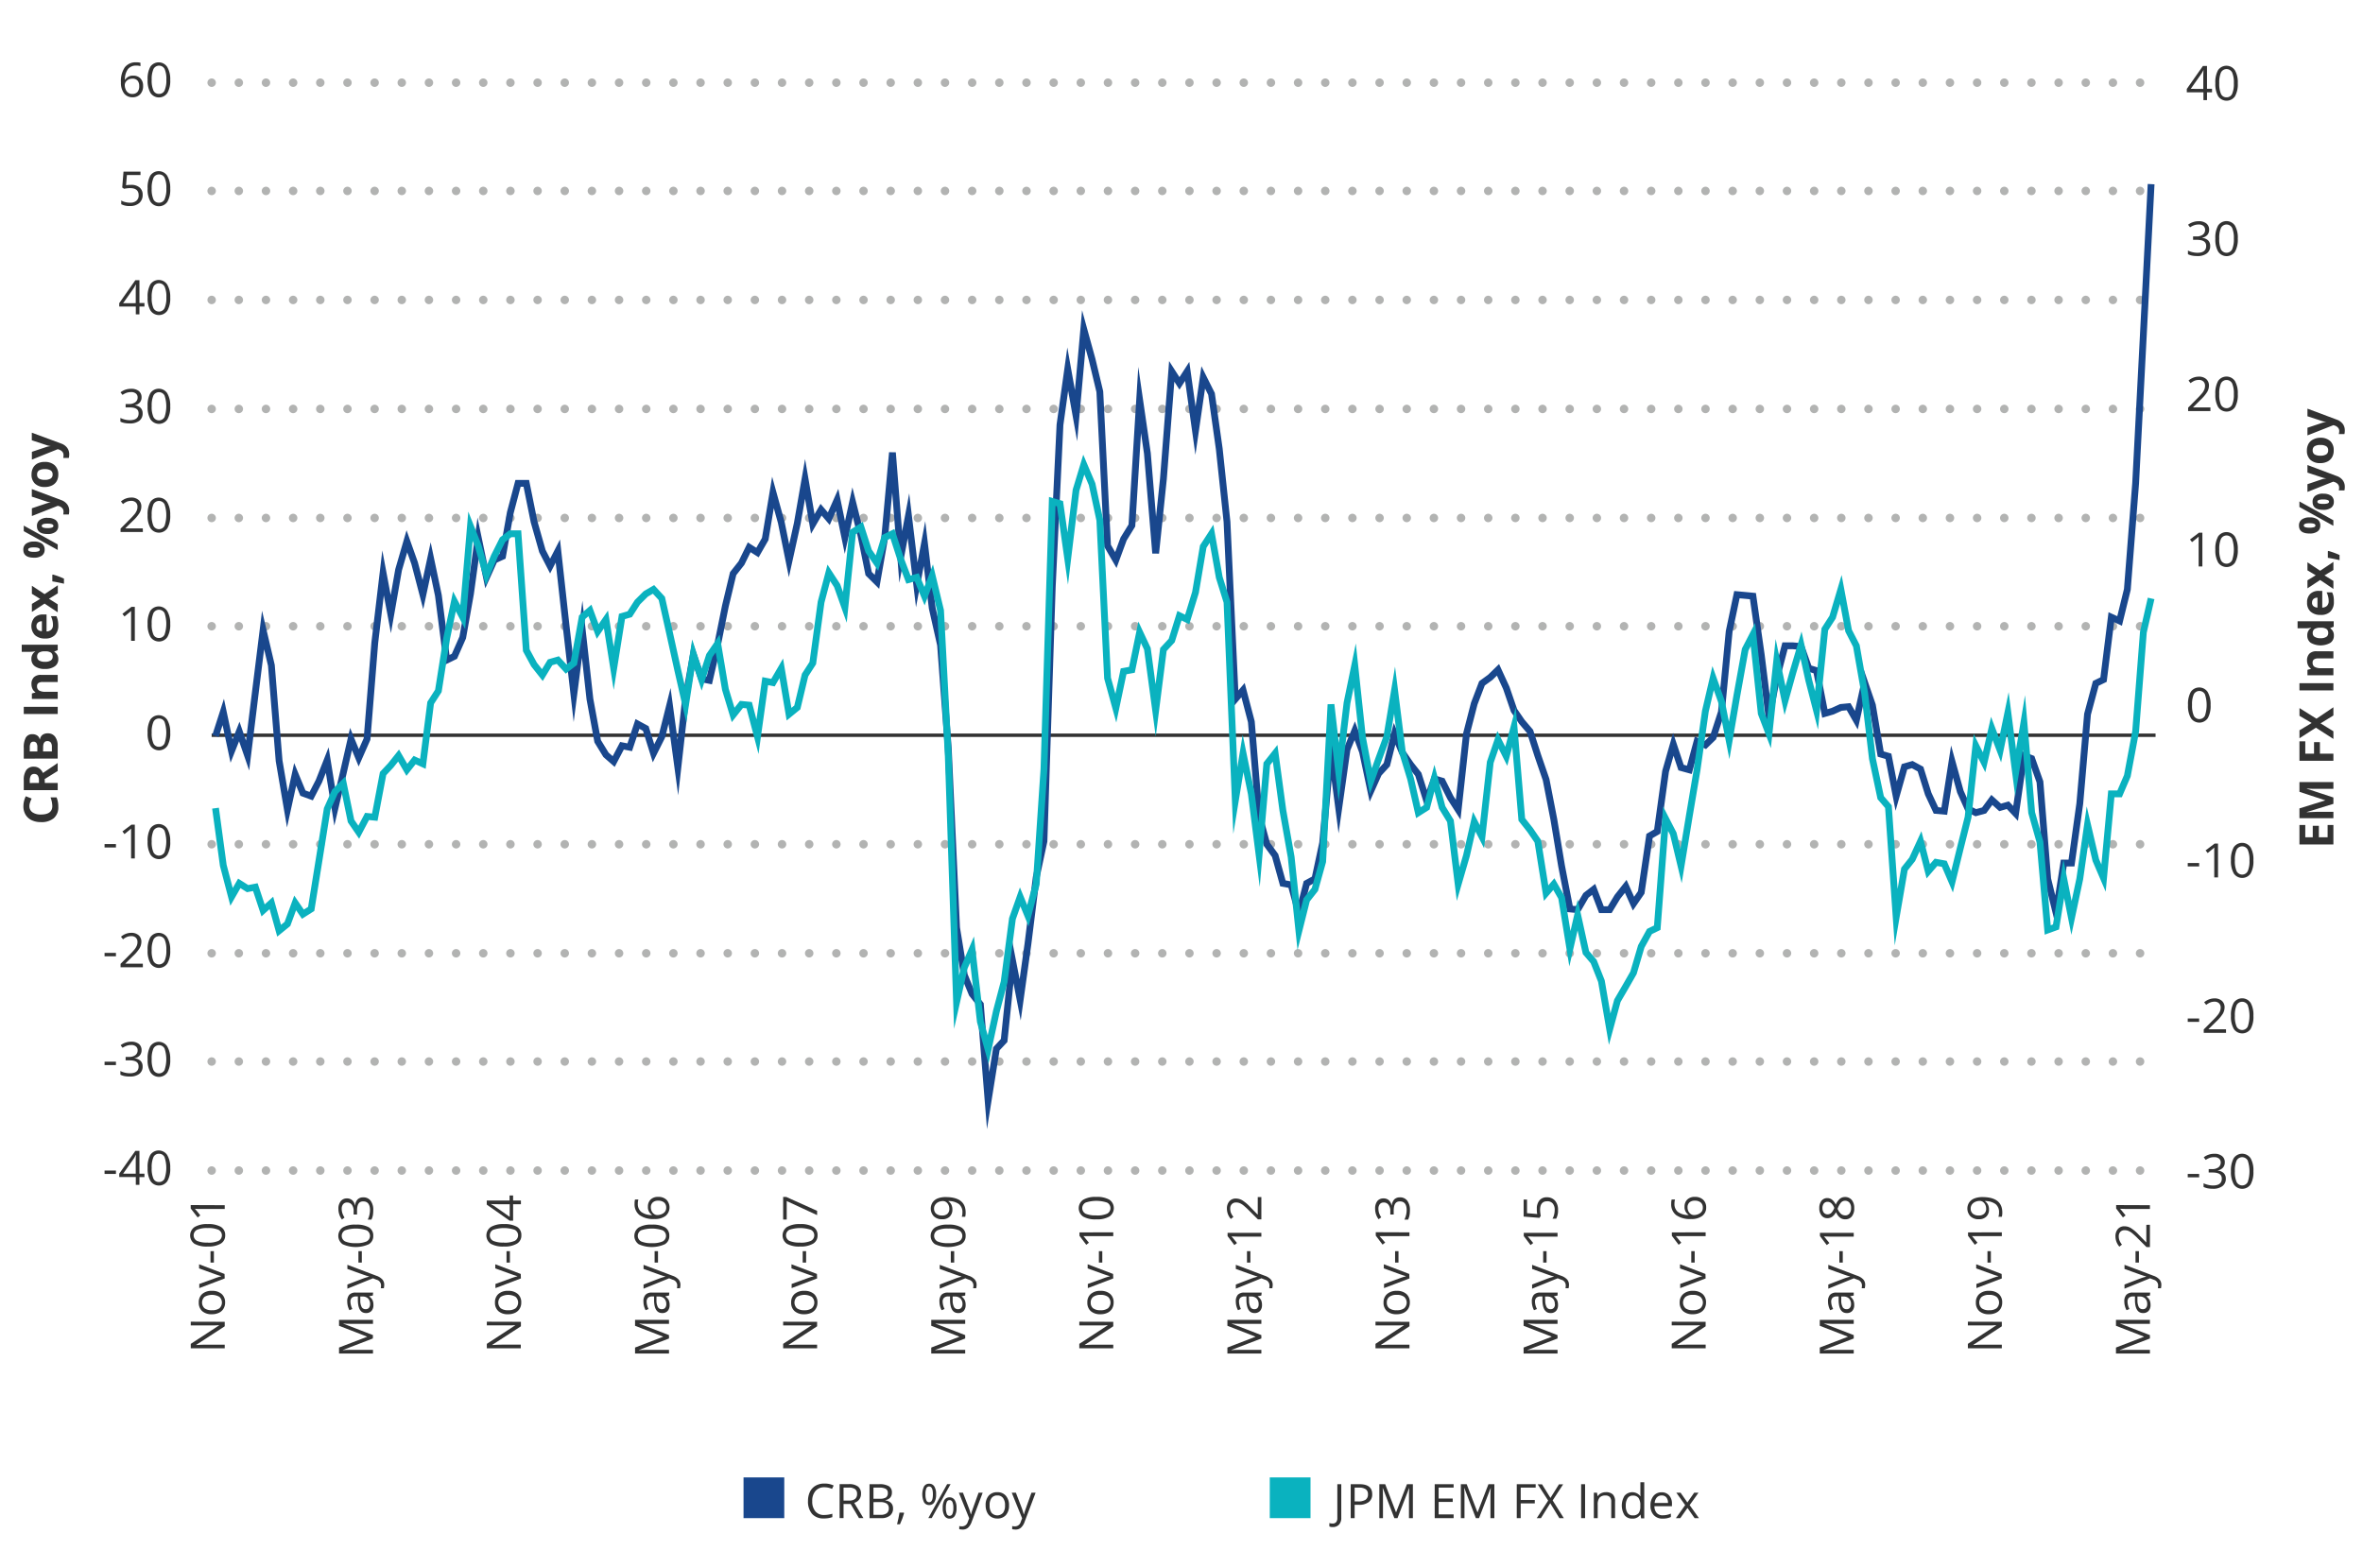 <svg xmlns="http://www.w3.org/2000/svg" xmlns:xlink="http://www.w3.org/1999/xlink" width="696" height="462" viewBox="0 0 696 462"><defs><clipPath id="a"><polygon points="62.18 346.12 635.71 346.12 635.71 24.13 62.18 24.13 62.18 346.12 62.18 346.12" fill="none" clip-rule="evenodd"/></clipPath></defs><rect x="219" y="435.18" width="12" height="12" fill="#19478d"/><rect x="374" y="435.18" width="12" height="12" fill="#0ab2bf"/><path d="M62.34,344.79H634.9M62.34,312.68H634.9M62.34,280.79H634.9M62.34,248.68H634.9M62.34,184.46H634.9M62.34,152.57H634.9M62.34,120.46H634.9M62.34,88.35H634.9M62.34,56.24H634.9M62.34,24.35H634.9" fill="none" stroke="#b2b3b2" stroke-linecap="round" stroke-linejoin="round" stroke-width="2.5" stroke-dasharray="0 8"/><line x1="634.9" y1="344.79" x2="634.9" y2="24.35" fill="none"/><line x1="62.34" y1="344.79" x2="62.34" y2="24.35" fill="none"/><line x1="62.34" y1="216.57" x2="634.9" y2="216.57" fill="none" stroke="#323232" stroke-miterlimit="10"/><g clip-path="url(#a)"><polyline points="63.48 216.79 65.76 209.71 68.2 221.22 70.48 215.46 72.93 222.55 75.21 203.95 77.49 185.57 79.93 195.98 82.21 224.1 84.66 238.5 86.94 228.09 89.22 233.62 91.66 234.51 93.94 230.08 96.38 223.88 98.66 238.05 101.11 227.64 103.39 217.68 105.67 223.22 108.11 217.68 110.39 189.33 112.83 168.74 115.11 180.92 117.4 167.85 119.84 159.44 122.12 165.86 124.56 175.16 126.84 164.53 129.12 175.38 131.57 194.43 133.85 193.32 136.29 187.78 138.57 174.94 140.85 158.33 143.29 170.06 145.58 164.97 148.02 163.86 150.3 151.02 152.58 142.38 155.02 142.38 157.3 153.68 159.75 162.31 162.03 166.74 164.31 162.31 166.75 184.46 169.03 204.39 171.47 185.35 173.76 205.94 176.04 218.34 178.48 222.33 180.76 224.32 183.2 219.67 185.48 220.11 187.76 213.25 190.21 214.58 192.49 221.89 194.93 217.01 197.21 207.93 199.66 226.09 201.94 205.72 204.22 192.88 206.66 199.96 208.94 200.41 211.38 189.78 213.66 178.48 215.94 168.96 218.39 165.86 220.67 161.21 223.11 162.76 225.39 158.77 227.67 145.04 230.12 153.9 232.4 165.19 234.84 154.12 237.12 141.06 239.4 154.34 241.84 150.13 244.12 152.79 246.57 147.25 248.85 158.33 251.13 147.92 253.57 157.66 255.85 168.96 258.3 171.39 260.58 158.33 262.86 133.3 265.3 164.09 267.58 151.91 270.02 172.28 272.3 160.1 274.58 179.15 277.03 190 279.31 220.56 281.75 273.26 284.03 287.22 286.31 292.75 288.76 295.85 291.04 324.2 293.48 308.92 295.76 306.48 298.2 282.79 300.48 294.52 302.76 278.14 305.21 258.43 307.49 247.8 309.93 172.94 312.21 125.11 314.49 108.72 316.94 122.45 319.22 96.98 321.66 105.84 323.94 115.37 326.22 160.76 328.66 164.97 330.94 158.77 333.39 154.78 335.67 117.8 337.95 133.53 340.39 162.98 342.67 141.06 345.12 109.39 347.4 112.93 349.68 109.39 352.12 126.88 354.4 111.16 356.84 116.03 359.12 132.2 361.4 153.68 363.85 205.94 366.13 203.28 368.57 212.59 370.85 240.27 373.13 248.68 375.58 252 377.86 260.2 380.3 260.64 382.58 269.06 384.86 260.2 387.3 258.87 389.58 248.24 392.03 220.56 394.31 238.05 396.75 220.78 399.03 215.24 401.31 221.44 403.76 232.96 406.04 227.87 408.48 225.21 410.76 216.13 413.04 221.66 415.48 225.21 417.76 228.09 420.21 235.84 422.49 229.41 424.77 230.08 427.21 234.95 429.49 238.5 431.94 216.13 434.22 207.27 436.5 201.29 438.94 199.52 441.22 197.3 443.66 202.62 445.94 209.26 448.23 212.59 450.67 215.46 452.95 222.55 455.39 229.64 457.67 241.37 459.95 255.1 462.4 267.73 464.68 267.95 467.12 263.74 469.4 261.97 471.68 267.95 474.12 267.95 476.4 264.18 478.85 261.08 481.13 266.18 483.41 262.86 485.85 246.25 488.13 244.92 490.58 227.2 492.86 219.23 495.14 226.09 497.58 226.76 499.86 218.34 502.3 219.45 504.58 217.24 507.03 209.71 509.31 186.01 511.59 175.16 514.03 175.38 516.31 175.6 518.76 192.88 521.04 211.26 523.32 199.52 525.76 190.22 528.04 190.22 530.48 190.44 532.76 196.86 535.04 197.53 537.49 210.15 539.77 209.49 542.21 208.38 544.49 208.16 546.77 212.14 549.22 201.07 551.5 207.71 553.94 222.11 556.22 222.77 558.5 234.51 560.94 225.87 563.23 225.21 565.67 226.54 567.95 233.84 570.23 238.72 572.67 238.94 574.95 224.32 577.4 233.18 579.68 238.27 581.96 239.38 584.4 238.72 586.68 235.62 589.12 237.83 591.4 237.17 593.68 239.6 596.13 222.55 598.41 223.44 600.85 230.3 603.13 258.87 605.58 268.83 607.86 254.22 610.14 254.22 612.58 236.72 614.86 210.37 617.3 201.29 619.58 200.18 621.87 181.8 624.31 182.91 626.59 173.61 629.03 142.38 631.31 98.53 633.59 54.24" fill="none" stroke="#19478d" stroke-miterlimit="10" stroke-width="2"/></g><polyline points="63.48 238.05 65.76 254.88 68.2 264.18 70.48 260.2 72.93 261.75 75.21 261.31 77.49 268.17 79.93 265.96 82.21 274.15 84.66 272.16 86.94 265.96 89.22 269.28 91.66 267.73 93.94 253.55 96.38 238.27 98.66 233.18 101.11 230.74 103.39 241.82 105.67 245.14 108.11 240.49 110.39 240.71 112.83 227.87 115.11 225.43 117.4 222.55 119.84 226.76 122.12 223.88 124.56 224.99 126.84 207.05 129.12 203.5 131.57 188 133.85 177.15 136.29 181.8 138.57 155.01 140.85 160.76 143.29 169.4 145.58 163.86 148.02 158.99 150.3 157.22 152.58 157.22 155.02 191.55 157.3 195.75 159.75 198.85 162.03 195.09 164.31 194.43 166.75 197.08 169.03 195.31 171.47 181.8 173.76 179.81 176.04 186.01 178.48 182.47 180.76 196.86 183.2 181.58 185.48 180.92 187.76 177.37 190.21 174.94 192.49 173.61 194.93 176.27 197.21 186.45 199.66 197.53 201.94 207.49 204.22 192.65 206.66 200.18 208.94 193.1 211.38 189.55 213.66 203.06 215.94 210.59 218.39 207.49 220.67 207.71 223.11 217.01 225.39 200.63 227.67 201.07 230.12 196.86 232.4 210.37 234.84 208.38 237.12 198.85 239.4 195.31 241.84 177.37 244.12 168.74 246.57 172.5 248.85 178.92 251.13 156.78 253.57 155.23 255.85 162.31 258.3 165.86 260.58 158.33 262.86 157.22 265.3 164.75 267.58 170.73 270.02 170.06 272.3 175.6 274.58 169.62 277.03 179.81 279.31 222.77 281.75 295.19 284.03 285 286.31 279.69 288.76 300.95 291.04 309.14 293.48 297.85 295.76 289.21 298.2 270.61 300.48 264.18 302.76 269.72 305.21 260.42 307.49 226.54 309.93 147.7 312.21 148.36 314.49 164.53 316.94 144.38 319.22 136.85 321.66 142.6 323.94 153.23 326.22 199.74 328.66 208.6 330.94 197.75 333.39 197.3 335.67 186.23 337.95 191.1 340.39 209.26 342.67 191.32 345.12 188.67 347.4 181.36 349.68 182.47 352.12 174.49 354.4 160.99 356.84 157.22 359.12 170.06 361.4 177.37 363.85 235.84 366.13 221.89 368.57 233.84 370.85 251.78 373.13 224.99 375.58 221.89 377.86 238.72 380.3 252.45 382.58 274.15 384.86 265.07 387.3 261.97 389.58 253.78 392.03 207.49 394.31 227.42 396.75 207.05 399.03 195.98 401.31 217.24 403.76 230.08 406.04 223.66 408.48 217.01 410.76 203.28 413.04 221.44 415.48 229.41 417.76 239.38 420.21 237.83 422.49 229.19 424.77 237.83 427.21 241.82 429.49 260.42 431.94 252 434.22 242.04 436.5 246.47 438.94 224.54 441.22 217.9 443.66 222.77 445.94 214.13 448.23 241.37 450.67 244.47 452.95 247.8 455.39 263.08 457.67 260.42 459.95 264.41 462.4 279.46 464.68 269.5 467.12 280.57 469.4 283.23 471.68 288.99 474.12 303.16 476.4 294.75 478.85 290.54 481.13 286.55 483.41 278.8 485.85 274.37 488.13 273.26 490.58 241.15 492.86 245.58 495.14 255.1 497.58 240.27 499.86 226.76 502.3 209.49 504.58 199.74 507.03 206.61 509.31 218.12 511.59 204.83 514.03 191.32 516.31 186.9 518.76 210.15 521.04 216.13 523.32 194.65 525.76 206.38 528.04 198.19 530.48 190 532.76 200.41 535.04 209.26 537.49 185.35 539.77 181.8 542.21 173.61 544.49 185.79 546.77 190.22 549.22 204.17 551.5 223.44 553.94 234.95 556.22 237.61 558.5 270.16 560.94 255.99 563.23 253.11 565.67 247.8 567.95 256.65 570.23 254 572.67 254.44 574.95 259.75 577.4 249.79 579.68 240.71 581.96 219.67 584.4 224.54 586.68 214.58 589.12 221 591.4 209.93 593.68 227.64 596.13 212.81 598.41 239.38 600.85 248.02 603.13 273.93 605.58 273.04 607.86 258.87 610.14 270.38 612.58 258.87 614.86 242.92 617.3 253.33 619.58 258.65 621.87 233.84 624.31 233.84 626.59 228.53 629.03 215.46 631.31 186.23 633.59 176.27" fill="none" stroke="#0ab2bf" stroke-miterlimit="10" stroke-width="2"/><path d="M644.38,346.79v-1h3.36v1Z" fill="#323232"/><path d="M655.29,342.38a2.26,2.26,0,0,1-.54,1.56,2.64,2.64,0,0,1-1.52.81v.06a2.86,2.86,0,0,1,1.78.77,2.23,2.23,0,0,1,.58,1.61,2.64,2.64,0,0,1-1,2.2,4.52,4.52,0,0,1-2.81.77,8.21,8.21,0,0,1-1.46-.12,5.05,5.05,0,0,1-1.28-.42v-1.08a6.34,6.34,0,0,0,1.39.48,5.8,5.8,0,0,0,1.39.17c1.72,0,2.59-.68,2.59-2s-.95-1.82-2.86-1.82h-1v-1h1a3.06,3.06,0,0,0,1.86-.52,1.71,1.71,0,0,0,.68-1.43,1.43,1.43,0,0,0-.5-1.15,2.08,2.08,0,0,0-1.37-.42A4.11,4.11,0,0,0,651,341a5.62,5.62,0,0,0-1.33.66l-.57-.77a4.78,4.78,0,0,1,1.41-.76,5.05,5.05,0,0,1,1.7-.28,3.42,3.42,0,0,1,2.26.67A2.23,2.23,0,0,1,655.29,342.38Z" fill="#323232"/><path d="M663.72,345a7.28,7.28,0,0,1-.82,3.87,3,3,0,0,1-4.95,0,7.2,7.2,0,0,1-.84-3.84,7.36,7.36,0,0,1,.81-3.88,3,3,0,0,1,5,.06A7.14,7.14,0,0,1,663.72,345Zm-5.46,0a7.33,7.33,0,0,0,.51,3.17,1.84,1.84,0,0,0,3.28,0,10,10,0,0,0,0-6.32,1.85,1.85,0,0,0-3.28,0A7.3,7.3,0,0,0,658.26,345Z" fill="#323232"/><path d="M644.38,301v-1h3.36v1Z" fill="#323232"/><path d="M655.66,304.23h-6.57v-1l2.63-2.64a17,17,0,0,0,1.59-1.74,4,4,0,0,0,.57-1,2.86,2.86,0,0,0,.2-1.06,1.7,1.7,0,0,0-.49-1.27,1.86,1.86,0,0,0-1.35-.47,3.28,3.28,0,0,0-1.17.21,4.46,4.46,0,0,0-1.25.74l-.6-.77a4.65,4.65,0,0,1,3-1.15,3.18,3.18,0,0,1,2.21.72,2.5,2.5,0,0,1,.8,1.94,3.8,3.8,0,0,1-.53,1.88,12.1,12.1,0,0,1-2,2.35l-2.19,2.14v.06h5.14Z" fill="#323232"/><path d="M663.72,299.22a7.24,7.24,0,0,1-.82,3.87,3,3,0,0,1-4.95,0,7.15,7.15,0,0,1-.84-3.84,7.36,7.36,0,0,1,.81-3.88,3,3,0,0,1,5,.06A7.14,7.14,0,0,1,663.72,299.22Zm-5.46,0a7.33,7.33,0,0,0,.51,3.17,1.84,1.84,0,0,0,3.28,0,10,10,0,0,0,0-6.32,1.85,1.85,0,0,0-3.28,0A7.33,7.33,0,0,0,658.26,299.22Z" fill="#323232"/><path d="M644.38,255.21v-1h3.36v1Z" fill="#323232"/><path d="M653.3,258.44h-1.11v-7.12c0-.59,0-1.15,0-1.68l-.32.3-1.62,1.33-.61-.78,2.65-2h1Z" fill="#323232"/><path d="M663.72,253.43a7.24,7.24,0,0,1-.82,3.87,3,3,0,0,1-4.95,0,7.15,7.15,0,0,1-.84-3.84,7.36,7.36,0,0,1,.81-3.88,3,3,0,0,1,5,.06A7.14,7.14,0,0,1,663.72,253.43Zm-5.46,0a7.41,7.41,0,0,0,.51,3.18,1.84,1.84,0,0,0,3.28,0,7.34,7.34,0,0,0,.51-3.16,7.26,7.26,0,0,0-.51-3.15,1.84,1.84,0,0,0-3.28,0A7.33,7.33,0,0,0,658.26,253.43Z" fill="#323232"/><path d="M651.11,207.64a7.34,7.34,0,0,1-.81,3.87,3,3,0,0,1-5,0,7.15,7.15,0,0,1-.84-3.84,7.28,7.28,0,0,1,.82-3.87,3,3,0,0,1,4.95,0A7.14,7.14,0,0,1,651.11,207.64Zm-5.46,0a7.2,7.2,0,0,0,.52,3.18,1.84,1.84,0,0,0,3.27,0,10,10,0,0,0,0-6.31,1.85,1.85,0,0,0-3.27,0A7.15,7.15,0,0,0,645.65,207.64Z" fill="#323232"/><path d="M648.69,166.86h-1.1v-7.12c0-.59,0-1.15,0-1.68l-.32.3c-.12.1-.66.55-1.63,1.33l-.6-.78,2.65-2h1Z" fill="#323232"/><path d="M659.12,161.85a7.24,7.24,0,0,1-.82,3.87,3,3,0,0,1-4.95,0,7.15,7.15,0,0,1-.84-3.84,7.29,7.29,0,0,1,.81-3.87,3,3,0,0,1,4.95.05A7.07,7.07,0,0,1,659.12,161.85Zm-5.46,0a7.35,7.35,0,0,0,.51,3.18,1.84,1.84,0,0,0,3.28,0,10,10,0,0,0,0-6.31,1.85,1.85,0,0,0-3.28,0A7.33,7.33,0,0,0,653.66,161.85Z" fill="#323232"/><path d="M651.06,121.08h-6.57v-1l2.63-2.65a22,22,0,0,0,1.59-1.73,4.8,4.8,0,0,0,.57-1,2.81,2.81,0,0,0,.19-1.06,1.67,1.67,0,0,0-.48-1.26,1.82,1.82,0,0,0-1.35-.47,3.57,3.57,0,0,0-1.18.2,4.92,4.92,0,0,0-1.24.75l-.6-.77a4.58,4.58,0,0,1,3-1.15,3.2,3.2,0,0,1,2.21.72,2.5,2.5,0,0,1,.8,1.94,3.72,3.72,0,0,1-.54,1.88,11.91,11.91,0,0,1-2,2.35L645.92,120v0h5.14Z" fill="#323232"/><path d="M659.12,116.06a7.24,7.24,0,0,1-.82,3.87,3,3,0,0,1-4.95,0,7.15,7.15,0,0,1-.84-3.84,7.29,7.29,0,0,1,.81-3.87,3,3,0,0,1,4.95,0A7.07,7.07,0,0,1,659.12,116.06Zm-5.46,0a7.35,7.35,0,0,0,.51,3.18,1.85,1.85,0,0,0,3.28,0,7.42,7.42,0,0,0,.51-3.17,7.32,7.32,0,0,0-.51-3.15,1.85,1.85,0,0,0-3.28,0A7.25,7.25,0,0,0,653.66,116.06Z" fill="#323232"/><path d="M650.68,67.64a2.33,2.33,0,0,1-.53,1.57,2.7,2.7,0,0,1-1.52.81v.06a2.86,2.86,0,0,1,1.78.76,2.25,2.25,0,0,1,.58,1.62,2.6,2.6,0,0,1-1,2.19,4.47,4.47,0,0,1-2.82.77,8.18,8.18,0,0,1-1.45-.12,4.93,4.93,0,0,1-1.28-.42V73.8a5.8,5.8,0,0,0,1.38.49,6.42,6.42,0,0,0,1.39.17c1.73,0,2.6-.68,2.6-2s-1-1.82-2.86-1.82h-1v-1h1a3,3,0,0,0,1.85-.51,1.7,1.7,0,0,0,.69-1.44,1.41,1.41,0,0,0-.5-1.14,2.08,2.08,0,0,0-1.37-.42,4.18,4.18,0,0,0-1.24.18,5.68,5.68,0,0,0-1.32.65l-.58-.76a4.61,4.61,0,0,1,1.42-.76,5,5,0,0,1,1.69-.28,3.51,3.51,0,0,1,2.27.66A2.25,2.25,0,0,1,650.68,67.64Z" fill="#323232"/><path d="M659.12,70.28a7.22,7.22,0,0,1-.82,3.86,3,3,0,0,1-4.95,0,7.13,7.13,0,0,1-.84-3.83,7.31,7.31,0,0,1,.81-3.88,3,3,0,0,1,4.95,0A7.08,7.08,0,0,1,659.12,70.28Zm-5.46,0a7.33,7.33,0,0,0,.51,3.17,1.84,1.84,0,0,0,3.28,0,7.4,7.4,0,0,0,.51-3.16,7.34,7.34,0,0,0-.51-3.16,1.85,1.85,0,0,0-3.28,0A7.3,7.3,0,0,0,653.66,70.28Z" fill="#323232"/><path d="M651.53,27.2h-1.48v2.3H649V27.2H644.1v-1l4.74-6.76h1.21v6.72h1.48Zm-2.57-1V22.85c0-.66,0-1.39.07-2.21H649a9.26,9.26,0,0,1-.61,1.09l-3.12,4.44Z" fill="#323232"/><path d="M659.12,24.49a7.28,7.28,0,0,1-.82,3.87,3,3,0,0,1-4.95,0,7.2,7.2,0,0,1-.84-3.84,7.33,7.33,0,0,1,.81-3.88,3,3,0,0,1,4.95.06A7,7,0,0,1,659.12,24.49Zm-5.46,0a7.33,7.33,0,0,0,.51,3.17,1.71,1.71,0,0,0,1.63,1,1.73,1.73,0,0,0,1.65-1,7.37,7.37,0,0,0,.51-3.16,7.34,7.34,0,0,0-.51-3.16,1.85,1.85,0,0,0-3.28,0A7.3,7.3,0,0,0,653.66,24.49Z" fill="#323232"/><path d="M30.8,345.79v-1h3.35v1Z" fill="#323232"/><path d="M42.55,346.72H41.07V349H40v-2.3H35.12v-1L39.86,339h1.21v6.72h1.48Zm-2.57-1v-3.32c0-.65,0-1.39.07-2.21H40a11,11,0,0,1-.61,1.09l-3.13,4.44Z" fill="#323232"/><path d="M50.14,344a7.28,7.28,0,0,1-.82,3.87,3,3,0,0,1-5,0,7.2,7.2,0,0,1-.84-3.84,7.36,7.36,0,0,1,.81-3.88,3,3,0,0,1,4.95.06A7,7,0,0,1,50.14,344Zm-5.46,0a7.33,7.33,0,0,0,.51,3.17,1.71,1.71,0,0,0,1.63,1,1.73,1.73,0,0,0,1.65-1,10,10,0,0,0,0-6.32,1.73,1.73,0,0,0-1.65-1,1.72,1.72,0,0,0-1.63,1A7.3,7.3,0,0,0,44.68,344Z" fill="#323232"/><path d="M30.8,313.73v-1h3.35v1Z" fill="#323232"/><path d="M41.7,309.32a2.33,2.33,0,0,1-.53,1.57,2.7,2.7,0,0,1-1.53.81v.06a2.86,2.86,0,0,1,1.79.76,2.25,2.25,0,0,1,.58,1.62,2.6,2.6,0,0,1-1,2.19,4.47,4.47,0,0,1-2.82.77,8.1,8.1,0,0,1-1.45-.12,4.93,4.93,0,0,1-1.28-.42v-1.08a5.8,5.8,0,0,0,1.38.49,6.42,6.42,0,0,0,1.39.17c1.73,0,2.59-.68,2.59-2s-.95-1.82-2.85-1.82H37v-1h1a3,3,0,0,0,1.85-.51,1.7,1.7,0,0,0,.69-1.44,1.39,1.39,0,0,0-.51-1.14,2,2,0,0,0-1.36-.42,4.18,4.18,0,0,0-1.24.18,5.49,5.49,0,0,0-1.32.65l-.58-.76a4.61,4.61,0,0,1,1.42-.76,5,5,0,0,1,1.69-.28,3.45,3.45,0,0,1,2.27.67A2.25,2.25,0,0,1,41.7,309.32Z" fill="#323232"/><path d="M50.14,312a7.22,7.22,0,0,1-.82,3.86,3,3,0,0,1-5,0,7.13,7.13,0,0,1-.84-3.83,7.31,7.31,0,0,1,.81-3.88,3,3,0,0,1,4.95.05A7.08,7.08,0,0,1,50.14,312Zm-5.46,0a7.33,7.33,0,0,0,.51,3.17,1.84,1.84,0,0,0,3.28,0,10,10,0,0,0,0-6.32,1.85,1.85,0,0,0-3.28,0A7.3,7.3,0,0,0,44.68,312Z" fill="#323232"/><path d="M30.8,281.68v-1h3.35v1Z" fill="#323232"/><path d="M42.08,284.91H35.51v-1l2.63-2.65a22,22,0,0,0,1.59-1.73,4.8,4.8,0,0,0,.57-1,2.81,2.81,0,0,0,.19-1.06,1.67,1.67,0,0,0-.48-1.26,1.85,1.85,0,0,0-1.35-.47,3.57,3.57,0,0,0-1.18.2,4.92,4.92,0,0,0-1.24.75l-.6-.77a4.58,4.58,0,0,1,3-1.15,3.17,3.17,0,0,1,2.2.72,2.46,2.46,0,0,1,.8,1.94,3.7,3.7,0,0,1-.53,1.88,11.68,11.68,0,0,1-2,2.35l-2.18,2.14v.05h5.14Z" fill="#323232"/><path d="M50.14,279.9a7.24,7.24,0,0,1-.82,3.87,3,3,0,0,1-5,0,7.15,7.15,0,0,1-.84-3.84,7.29,7.29,0,0,1,.81-3.87,3,3,0,0,1,4.95.05A7.07,7.07,0,0,1,50.14,279.9Zm-5.46,0a7.35,7.35,0,0,0,.51,3.18,1.85,1.85,0,0,0,3.28,0A7.42,7.42,0,0,0,49,279.9a7.32,7.32,0,0,0-.51-3.15,1.85,1.85,0,0,0-3.28,0A7.25,7.25,0,0,0,44.68,279.9Z" fill="#323232"/><path d="M30.8,249.63v-1h3.35v1Z" fill="#323232"/><path d="M39.71,252.86h-1.1v-7.12c0-.59,0-1.15,0-1.68l-.32.3c-.12.1-.66.55-1.63,1.33l-.6-.78,2.65-2h1Z" fill="#323232"/><path d="M50.14,247.85a7.24,7.24,0,0,1-.82,3.87,3,3,0,0,1-5,0,7.15,7.15,0,0,1-.84-3.84,7.29,7.29,0,0,1,.81-3.87,3,3,0,0,1,4.95.05A7,7,0,0,1,50.14,247.85Zm-5.46,0a7.38,7.38,0,0,0,.51,3.18,1.84,1.84,0,0,0,3.28,0,10,10,0,0,0,0-6.31,1.85,1.85,0,0,0-3.28,0A7.33,7.33,0,0,0,44.68,247.85Z" fill="#323232"/><path d="M50.14,215.8a7.24,7.24,0,0,1-.82,3.87,3,3,0,0,1-5,0,7.15,7.15,0,0,1-.84-3.84,7.36,7.36,0,0,1,.81-3.88,3,3,0,0,1,4.95.06A7,7,0,0,1,50.14,215.8Zm-5.46,0a7.33,7.33,0,0,0,.51,3.17,1.71,1.71,0,0,0,1.63,1,1.73,1.73,0,0,0,1.65-1,10,10,0,0,0,0-6.32,1.73,1.73,0,0,0-1.65-1,1.72,1.72,0,0,0-1.63,1A7.33,7.33,0,0,0,44.68,215.8Z" fill="#323232"/><path d="M39.71,188.76h-1.1v-7.13c0-.59,0-1.15,0-1.68-.1.1-.2.2-.32.3s-.66.55-1.63,1.34l-.6-.78,2.65-2.05h1Z" fill="#323232"/><path d="M50.14,183.75a7.28,7.28,0,0,1-.82,3.87,3,3,0,0,1-5,0,7.2,7.2,0,0,1-.84-3.84,7.33,7.33,0,0,1,.81-3.88,3,3,0,0,1,4.95.06A7,7,0,0,1,50.14,183.75Zm-5.46,0a7.33,7.33,0,0,0,.51,3.17,1.71,1.71,0,0,0,1.63,1,1.73,1.73,0,0,0,1.65-1,10,10,0,0,0,0-6.32,1.85,1.85,0,0,0-3.28,0A7.3,7.3,0,0,0,44.68,183.75Z" fill="#323232"/><path d="M42.08,156.71H35.51v-1l2.63-2.65a22,22,0,0,0,1.59-1.73,4.8,4.8,0,0,0,.57-1,2.8,2.8,0,0,0,.19-1.05A1.68,1.68,0,0,0,40,148a1.9,1.9,0,0,0-1.35-.47,3.57,3.57,0,0,0-1.18.2,4.92,4.92,0,0,0-1.24.75l-.6-.77a4.58,4.58,0,0,1,3-1.15,3.17,3.17,0,0,1,2.2.72,2.46,2.46,0,0,1,.8,1.94,3.7,3.7,0,0,1-.53,1.88,11.68,11.68,0,0,1-2,2.35l-2.18,2.14v.05h5.14Z" fill="#323232"/><path d="M50.14,151.7a7.22,7.22,0,0,1-.82,3.86,3,3,0,0,1-5,0,7.13,7.13,0,0,1-.84-3.83,7.31,7.31,0,0,1,.81-3.88,3,3,0,0,1,4.95.05A7.08,7.08,0,0,1,50.14,151.7Zm-5.46,0a7.33,7.33,0,0,0,.51,3.17,1.84,1.84,0,0,0,3.28,0,10,10,0,0,0,0-6.32,1.85,1.85,0,0,0-3.28,0A7.3,7.3,0,0,0,44.68,151.7Z" fill="#323232"/><path d="M41.7,117a2.33,2.33,0,0,1-.53,1.57,2.76,2.76,0,0,1-1.53.81v0a2.87,2.87,0,0,1,1.79.77,2.24,2.24,0,0,1,.58,1.61,2.61,2.61,0,0,1-1,2.2,4.53,4.53,0,0,1-2.82.77,8.1,8.1,0,0,1-1.45-.12,4.93,4.93,0,0,1-1.28-.42v-1.08a6.27,6.27,0,0,0,1.38.49,6.42,6.42,0,0,0,1.39.17c1.73,0,2.59-.68,2.59-2S39.88,120,38,120H37v-1h1a3,3,0,0,0,1.85-.52,1.68,1.68,0,0,0,.69-1.43A1.41,1.41,0,0,0,40,115.9a2.1,2.1,0,0,0-1.36-.41,4.53,4.53,0,0,0-1.24.17,5.57,5.57,0,0,0-1.32.66l-.58-.76a4.86,4.86,0,0,1,1.42-.77,5.29,5.29,0,0,1,1.69-.27,3.51,3.51,0,0,1,2.27.66A2.28,2.28,0,0,1,41.7,117Z" fill="#323232"/><path d="M50.14,119.64a7.24,7.24,0,0,1-.82,3.87,3,3,0,0,1-5,0,7.15,7.15,0,0,1-.84-3.84,7.29,7.29,0,0,1,.81-3.87,3,3,0,0,1,4.95,0A7.07,7.07,0,0,1,50.14,119.64Zm-5.46,0a7.35,7.35,0,0,0,.51,3.18,1.84,1.84,0,0,0,3.28,0,10,10,0,0,0,0-6.31,1.85,1.85,0,0,0-3.28,0A7.33,7.33,0,0,0,44.68,119.64Z" fill="#323232"/><path d="M42.55,90.3H41.07v2.3H40V90.3H35.12v-1l4.74-6.76h1.21v6.72h1.48Zm-2.57-1V86c0-.65,0-1.39.07-2.21H40a11,11,0,0,1-.61,1.09l-3.13,4.44Z" fill="#323232"/><path d="M50.14,87.59a7.24,7.24,0,0,1-.82,3.87,3,3,0,0,1-5,0,7.15,7.15,0,0,1-.84-3.84,7.36,7.36,0,0,1,.81-3.88,3,3,0,0,1,4.95.06A7,7,0,0,1,50.14,87.59Zm-5.46,0a7.41,7.41,0,0,0,.51,3.18,1.84,1.84,0,0,0,3.28,0A7.34,7.34,0,0,0,49,87.59a7.29,7.29,0,0,0-.51-3.15,1.84,1.84,0,0,0-3.28,0A7.33,7.33,0,0,0,44.68,87.59Z" fill="#323232"/><path d="M38.63,54.45a3.7,3.7,0,0,1,2.49.78,2.68,2.68,0,0,1,.9,2.14,3.09,3.09,0,0,1-1,2.43,4,4,0,0,1-2.73.89,5.06,5.06,0,0,1-2.58-.54v-1.1a3.7,3.7,0,0,0,1.19.48,5.8,5.8,0,0,0,1.41.18,2.76,2.76,0,0,0,1.86-.57,2,2,0,0,0,.67-1.64c0-1.39-.85-2.09-2.56-2.09a10.6,10.6,0,0,0-1.74.2L36,55.23l.38-4.67h5v1h-4l-.25,3A8.24,8.24,0,0,1,38.63,54.45Z" fill="#323232"/><path d="M50.14,55.54a7.24,7.24,0,0,1-.82,3.87,3,3,0,0,1-5,0,7.17,7.17,0,0,1-.84-3.84,7.36,7.36,0,0,1,.81-3.88,3,3,0,0,1,4.95.06A7,7,0,0,1,50.14,55.54Zm-5.46,0a7.33,7.33,0,0,0,.51,3.17,1.71,1.71,0,0,0,1.63,1,1.73,1.73,0,0,0,1.65-1A7.37,7.37,0,0,0,49,55.54a7.34,7.34,0,0,0-.51-3.16,1.73,1.73,0,0,0-1.65-1,1.72,1.72,0,0,0-1.63,1A7.33,7.33,0,0,0,44.68,55.54Z" fill="#323232"/><path d="M35.62,24.23a7.09,7.09,0,0,1,1.15-4.41,4,4,0,0,1,3.39-1.46,4.32,4.32,0,0,1,1.21.13v1a3.7,3.7,0,0,0-1.2-.17,3,3,0,0,0-2.45,1,5.06,5.06,0,0,0-.93,3.15h.08a2.6,2.6,0,0,1,2.38-1.18,2.8,2.8,0,0,1,2.12.81,3.07,3.07,0,0,1,.78,2.21,3.43,3.43,0,0,1-.85,2.45,3,3,0,0,1-2.3.89,3,3,0,0,1-2.47-1.16A5.2,5.2,0,0,1,35.62,24.23ZM39,27.67a1.9,1.9,0,0,0,1.51-.61A2.6,2.6,0,0,0,41,25.29a2.3,2.3,0,0,0-.5-1.56A1.88,1.88,0,0,0,39,23.17a2.5,2.5,0,0,0-1.13.25,2.08,2.08,0,0,0-.82.7,1.6,1.6,0,0,0-.3.92,3.17,3.17,0,0,0,.27,1.31,2.19,2.19,0,0,0,.78,1A1.89,1.89,0,0,0,39,27.67Z" fill="#323232"/><path d="M50.14,23.49a7.28,7.28,0,0,1-.82,3.87,3,3,0,0,1-5,0,7.2,7.2,0,0,1-.84-3.84,7.33,7.33,0,0,1,.81-3.88,3,3,0,0,1,4.95.06A7,7,0,0,1,50.14,23.49Zm-5.46,0a7.33,7.33,0,0,0,.51,3.17,1.71,1.71,0,0,0,1.63,1,1.73,1.73,0,0,0,1.65-1A7.37,7.37,0,0,0,49,23.49a7.34,7.34,0,0,0-.51-3.16,1.85,1.85,0,0,0-3.28,0A7.3,7.3,0,0,0,44.68,23.49Z" fill="#323232"/><path d="M66.19,389.35v1.32l-8.39,5.46v.06c1-.07,1.89-.11,2.71-.11h5.68v1.07h-10v-1.31l8.36-5.45v-.05l-1.19.06c-.67,0-1.14,0-1.43,0H56.19v-1.08Z" fill="#323232"/><path d="M62.44,380.23a4.12,4.12,0,0,1,2.86.93,3.26,3.26,0,0,1,1,2.55,3.32,3.32,0,0,1-.48,1.78,3,3,0,0,1-1.35,1.2,4.63,4.63,0,0,1-2.06.43,4.13,4.13,0,0,1-2.86-.92,3.24,3.24,0,0,1-1-2.54,3.17,3.17,0,0,1,1-2.5A4.09,4.09,0,0,1,62.44,380.23Zm0,5.71a3.56,3.56,0,0,0,2.18-.57,2.29,2.29,0,0,0,0-3.38,4.41,4.41,0,0,0-4.37,0,2.31,2.31,0,0,0,0,3.38A3.54,3.54,0,0,0,62.44,385.94Z" fill="#323232"/><path d="M66.19,376.57l-7.49,2.85V378.2l4.44-1.61a18.4,18.4,0,0,1,2-.64v-.06c-.24-.05-.74-.21-1.5-.47l-5-1.8V372.4l7.49,2.85Z" fill="#323232"/><path d="M63,371.9h-1v-3.36h1Z" fill="#323232"/><path d="M61.18,360.56a7.36,7.36,0,0,1,3.87.82,2.78,2.78,0,0,1,1.28,2.5A2.73,2.73,0,0,1,65,366.33a7.2,7.2,0,0,1-3.84.84,7.33,7.33,0,0,1-3.88-.81,3,3,0,0,1,.06-4.95A7.14,7.14,0,0,1,61.18,360.56Zm0,5.47a7.3,7.3,0,0,0,3.17-.52,1.83,1.83,0,0,0,0-3.27,7.37,7.37,0,0,0-3.16-.51,7.34,7.34,0,0,0-3.16.51,1.84,1.84,0,0,0,0,3.27A7.27,7.27,0,0,0,61.18,366Z" fill="#323232"/><path d="M66.19,355v1.11H59.07c-.6,0-1.16,0-1.69-.06.1.1.2.2.3.32S58.23,357,59,358l-.78.6-2.05-2.64v-1Z" fill="#323232"/><path d="M109.81,394.26,101,397.65v.05c.7-.06,1.53-.09,2.5-.09h6.36v1.07h-10v-1.75l8.25-3.17v-.05l-8.25-3.19v-1.74h10v1.16h-6.44c-.74,0-1.54,0-2.41-.09v0l8.85,3.42Z" fill="#323232"/><path d="M109.81,381.6l-1.07.23v.05a3.14,3.14,0,0,1,1,1.12,3.36,3.36,0,0,1,.25,1.39,2.53,2.53,0,0,1-.57,1.75,2.1,2.1,0,0,1-1.63.63q-2.28,0-2.38-3.63l0-1.27h-.47a1.9,1.9,0,0,0-1.3.38,1.56,1.56,0,0,0-.42,1.21,5,5,0,0,0,.57,2.12l-.87.35a5.64,5.64,0,0,1-.47-1.21,5.45,5.45,0,0,1-.17-1.33,2.83,2.83,0,0,1,.6-2,2.47,2.47,0,0,1,1.9-.65h5.12Zm-.8,2.57a2.34,2.34,0,0,0-.58-1.67,2.17,2.17,0,0,0-1.63-.6h-.68l0,1.13a4.09,4.09,0,0,0,.42,2,1.27,1.27,0,0,0,1.16.6,1.18,1.18,0,0,0,.94-.37A1.58,1.58,0,0,0,109,384.17Z" fill="#323232"/><path d="M102.32,379.59v-1.22l4.27-1.64a15.16,15.16,0,0,1,2.11-.67V376c-.23-.06-.63-.18-1.19-.37s-2.3-.81-5.19-1.86v-1.21l8.53,3.22a4.21,4.21,0,0,1,1.79,1.12,2.36,2.36,0,0,1,.53,1.56,4.46,4.46,0,0,1-.12,1h-.9a4.28,4.28,0,0,0,.08-.84,1.74,1.74,0,0,0-1.31-1.67l-1.07-.42Z" fill="#323232"/><path d="M106.57,371.9h-1v-3.36h1Z" fill="#323232"/><path d="M104.8,360.72a7.39,7.39,0,0,1,3.87.81,2.77,2.77,0,0,1,1.27,2.5,2.74,2.74,0,0,1-1.3,2.46,9.39,9.39,0,0,1-7.72,0,3,3,0,0,1,.06-4.95A7.14,7.14,0,0,1,104.8,360.72Zm0,5.46a7.33,7.33,0,0,0,3.17-.51,1.84,1.84,0,0,0,0-3.28,10,10,0,0,0-6.32,0,1.85,1.85,0,0,0,0,3.28A7.3,7.3,0,0,0,104.8,366.18Z" fill="#323232"/><path d="M102.17,353a2.26,2.26,0,0,1,1.56.54,2.58,2.58,0,0,1,.81,1.52h.06a2.89,2.89,0,0,1,.76-1.79,2.29,2.29,0,0,1,1.62-.58,2.6,2.6,0,0,1,2.19,1,4.47,4.47,0,0,1,.77,2.82,9.2,9.2,0,0,1-.11,1.45,5,5,0,0,1-.43,1.28h-1.08a5.8,5.8,0,0,0,.49-1.38,6.35,6.35,0,0,0,.17-1.39c0-1.73-.68-2.59-2-2.59s-1.82.95-1.82,2.86v1h-1v-1a3,3,0,0,0-.51-1.85,1.68,1.68,0,0,0-1.43-.68,1.4,1.4,0,0,0-1.15.5,2,2,0,0,0-.42,1.36,4.18,4.18,0,0,0,.18,1.24,5.94,5.94,0,0,0,.65,1.33l-.76.57a4.71,4.71,0,0,1-.76-1.42,5,5,0,0,1-.28-1.69,3.41,3.41,0,0,1,.67-2.26A2.23,2.23,0,0,1,102.17,353Z" fill="#323232"/><path d="M153.43,389.35v1.32L145,396.13v.06c1-.07,1.89-.11,2.71-.11h5.68v1.07h-10v-1.31l8.36-5.45v-.05l-1.19.06c-.67,0-1.14,0-1.43,0h-5.74v-1.08Z" fill="#323232"/><path d="M149.67,380.23a4.09,4.09,0,0,1,2.86.93,3.22,3.22,0,0,1,1,2.55,3.31,3.31,0,0,1-.47,1.78,3,3,0,0,1-1.35,1.2,4.64,4.64,0,0,1-2.07.43,4.12,4.12,0,0,1-2.85-.92,3.24,3.24,0,0,1-1-2.54,3.19,3.19,0,0,1,1-2.5A4.11,4.11,0,0,1,149.67,380.23Zm0,5.71a3.58,3.58,0,0,0,2.19-.57,2.28,2.28,0,0,0,0-3.38,4.39,4.39,0,0,0-4.36,0,2.31,2.31,0,0,0,0,3.38A3.52,3.52,0,0,0,149.67,385.94Z" fill="#323232"/><path d="M153.43,376.57l-7.5,2.85V378.2l4.45-1.61a18.4,18.4,0,0,1,2-.64v-.06c-.24-.05-.74-.21-1.5-.47l-5-1.8V372.4l7.5,2.85Z" fill="#323232"/><path d="M150.19,371.9h-1v-3.36h1Z" fill="#323232"/><path d="M148.42,360.56a7.38,7.38,0,0,1,3.87.82,2.77,2.77,0,0,1,1.27,2.5,2.71,2.71,0,0,1-1.31,2.45,7.13,7.13,0,0,1-3.83.84,7.31,7.31,0,0,1-3.88-.81,3,3,0,0,1,.05-4.95A7.18,7.18,0,0,1,148.42,360.56Zm0,5.47a7.3,7.3,0,0,0,3.17-.52,1.83,1.83,0,0,0,0-3.27,10,10,0,0,0-6.32,0,1.84,1.84,0,0,0,0,3.27A7.27,7.27,0,0,0,148.42,366Z" fill="#323232"/><path d="M151.13,352.14v1.49h2.3v1.08h-2.3v4.86h-1l-6.76-4.74v-1.2h6.72v-1.49Zm-1,2.57h-3.32c-.66,0-1.39,0-2.21-.07v.06a10.69,10.69,0,0,1,1.08.61l4.45,3.13Z" fill="#323232"/><path d="M197.05,394.26l-8.86,3.39v.05c.7-.06,1.53-.09,2.5-.09h6.36v1.07h-10v-1.75l8.25-3.17v-.05l-8.25-3.19v-1.74h10v1.16h-6.44c-.74,0-1.54,0-2.41-.09v0l8.85,3.42Z" fill="#323232"/><path d="M197.05,381.6l-1.07.23v.05a3.14,3.14,0,0,1,1,1.12,3.36,3.36,0,0,1,.25,1.39,2.53,2.53,0,0,1-.57,1.75,2.1,2.1,0,0,1-1.63.63q-2.28,0-2.38-3.63l0-1.27h-.47a1.9,1.9,0,0,0-1.3.38,1.56,1.56,0,0,0-.42,1.21,5,5,0,0,0,.57,2.12l-.87.35a5.64,5.64,0,0,1-.47-1.21,5.45,5.45,0,0,1-.17-1.33,2.83,2.83,0,0,1,.6-2,2.47,2.47,0,0,1,1.9-.65h5.12Zm-.8,2.57a2.34,2.34,0,0,0-.58-1.67,2.17,2.17,0,0,0-1.63-.6h-.68l0,1.13a4.09,4.09,0,0,0,.42,2,1.26,1.26,0,0,0,1.16.6,1.18,1.18,0,0,0,.94-.37A1.58,1.58,0,0,0,196.25,384.17Z" fill="#323232"/><path d="M189.55,379.59v-1.22l4.28-1.64a15.16,15.16,0,0,1,2.11-.67V376c-.23-.06-.63-.18-1.19-.37s-2.3-.81-5.2-1.86v-1.21l8.54,3.22a4.21,4.21,0,0,1,1.79,1.12,2.36,2.36,0,0,1,.53,1.56,4.46,4.46,0,0,1-.12,1h-.91a3.61,3.61,0,0,0,.09-.84,1.73,1.73,0,0,0-1.32-1.67l-1.06-.42Z" fill="#323232"/><path d="M193.81,371.9h-1v-3.36h1Z" fill="#323232"/><path d="M192,360.72a7.39,7.39,0,0,1,3.87.81,2.77,2.77,0,0,1,1.27,2.5,2.73,2.73,0,0,1-1.31,2.46,9.37,9.37,0,0,1-7.71,0,3,3,0,0,1,.05-4.95A7.18,7.18,0,0,1,192,360.72Zm0,5.46a7.33,7.33,0,0,0,3.17-.51,1.84,1.84,0,0,0,0-3.28,10,10,0,0,0-6.32,0,1.85,1.85,0,0,0,0,3.28A7.3,7.3,0,0,0,192,366.18Z" fill="#323232"/><path d="M192.77,359.07a7,7,0,0,1-4.4-1.15,4,4,0,0,1-1.46-3.39,4.32,4.32,0,0,1,.13-1.21h1a3.7,3.7,0,0,0-.17,1.2,3,3,0,0,0,1,2.46,5.11,5.11,0,0,0,3.15.92v-.08a2.6,2.6,0,0,1-1.18-2.38,2.81,2.81,0,0,1,.81-2.12,3.05,3.05,0,0,1,2.21-.77,3.38,3.38,0,0,1,2.45.85,3.29,3.29,0,0,1-.27,4.76A5.21,5.21,0,0,1,192.77,359.07Zm3.45-3.36a1.9,1.9,0,0,0-.61-1.51,2.65,2.65,0,0,0-1.77-.53,2.25,2.25,0,0,0-1.56.5,1.87,1.87,0,0,0-.57,1.49,2.46,2.46,0,0,0,.26,1.12,2,2,0,0,0,.7.82,1.6,1.6,0,0,0,.92.3,3.17,3.17,0,0,0,1.31-.27,2.24,2.24,0,0,0,1-.77A1.94,1.94,0,0,0,196.22,355.71Z" fill="#323232"/><path d="M240.67,389.35v1.32l-8.39,5.46v.06c1-.07,1.89-.11,2.71-.11h5.68v1.07h-10v-1.31l8.36-5.45v-.05l-1.19.06c-.67,0-1.15,0-1.43,0h-5.74v-1.08Z" fill="#323232"/><path d="M236.91,380.23a4.1,4.1,0,0,1,2.86.93,3.22,3.22,0,0,1,1,2.55,3.31,3.31,0,0,1-.47,1.78,3,3,0,0,1-1.35,1.2,4.64,4.64,0,0,1-2.07.43,4.12,4.12,0,0,1-2.85-.92,3.24,3.24,0,0,1-1-2.54,3.19,3.19,0,0,1,1-2.5A4.11,4.11,0,0,1,236.91,380.23Zm0,5.71a3.58,3.58,0,0,0,2.19-.57,2.28,2.28,0,0,0,0-3.38,4.39,4.39,0,0,0-4.36,0,2.31,2.31,0,0,0,0,3.38A3.52,3.52,0,0,0,236.91,385.94Z" fill="#323232"/><path d="M240.67,376.57l-7.5,2.85V378.2l4.45-1.61a18.4,18.4,0,0,1,2-.64v-.06c-.24-.05-.74-.21-1.5-.47l-5-1.8V372.4l7.5,2.85Z" fill="#323232"/><path d="M237.43,371.9h-1v-3.36h1Z" fill="#323232"/><path d="M235.66,360.56a7.31,7.31,0,0,1,3.86.82,2.75,2.75,0,0,1,1.28,2.5,2.71,2.71,0,0,1-1.31,2.45,7.13,7.13,0,0,1-3.83.84,7.31,7.31,0,0,1-3.88-.81,3,3,0,0,1,.05-4.95A7.18,7.18,0,0,1,235.66,360.56Zm0,5.47a7.3,7.3,0,0,0,3.17-.52,1.83,1.83,0,0,0,0-3.27,10,10,0,0,0-6.32,0,1.84,1.84,0,0,0,0,3.27A7.27,7.27,0,0,0,235.66,366Z" fill="#323232"/><path d="M240.67,357.92l-8.95-4.14v5.44h-1.05v-6.65h.91l9.09,4.09Z" fill="#323232"/><path d="M284.29,394.26l-8.86,3.39v.05c.7-.06,1.53-.09,2.5-.09h6.36v1.07h-10v-1.75l8.25-3.17v-.05l-8.25-3.19v-1.74h10v1.16h-6.44c-.74,0-1.54,0-2.41-.09v0l8.85,3.42Z" fill="#323232"/><path d="M284.29,381.6l-1.07.23v.05a3.14,3.14,0,0,1,.95,1.12,3.36,3.36,0,0,1,.25,1.39,2.53,2.53,0,0,1-.57,1.75,2.12,2.12,0,0,1-1.64.63q-2.26,0-2.38-3.63l0-1.27h-.46a1.9,1.9,0,0,0-1.3.38,1.56,1.56,0,0,0-.42,1.21,5,5,0,0,0,.57,2.12l-.87.35a5.64,5.64,0,0,1-.47-1.21,5.45,5.45,0,0,1-.17-1.33,2.87,2.87,0,0,1,.59-2,2.51,2.51,0,0,1,1.91-.65h5.12Zm-.8,2.57a2.3,2.3,0,0,0-.59-1.67,2.14,2.14,0,0,0-1.62-.6h-.68l0,1.13a4.09,4.09,0,0,0,.42,2,1.26,1.26,0,0,0,1.16.6,1.14,1.14,0,0,0,.93-.37A1.53,1.53,0,0,0,283.49,384.17Z" fill="#323232"/><path d="M276.79,379.59v-1.22l4.28-1.64a15.16,15.16,0,0,1,2.11-.67V376c-.23-.06-.63-.18-1.2-.37s-2.29-.81-5.19-1.86v-1.21l8.53,3.22a4.19,4.19,0,0,1,1.8,1.12,2.36,2.36,0,0,1,.53,1.56,4.46,4.46,0,0,1-.12,1h-.91a3.61,3.61,0,0,0,.09-.84,1.73,1.73,0,0,0-1.32-1.67l-1.06-.42Z" fill="#323232"/><path d="M281.05,371.9h-1v-3.36h1Z" fill="#323232"/><path d="M279.27,360.72a7.34,7.34,0,0,1,3.87.81,2.75,2.75,0,0,1,1.28,2.5,2.73,2.73,0,0,1-1.31,2.46,9.37,9.37,0,0,1-7.71,0,3,3,0,0,1,.05-4.95A7.17,7.17,0,0,1,279.27,360.72Zm0,5.46a7.35,7.35,0,0,0,3.18-.51,1.85,1.85,0,0,0,0-3.28,7.42,7.42,0,0,0-3.17-.51,7.32,7.32,0,0,0-3.15.51,1.85,1.85,0,0,0,0,3.28A7.25,7.25,0,0,0,279.27,366.18Z" fill="#323232"/><path d="M278.56,352.61c3.91,0,5.86,1.52,5.86,4.54a4.72,4.72,0,0,1-.13,1.26h-1a4,4,0,0,0,.18-1.24,3,3,0,0,0-1-2.48,5.11,5.11,0,0,0-3.11-.91v.08a2.46,2.46,0,0,1,.86,1,3.16,3.16,0,0,1,.3,1.4,2.84,2.84,0,0,1-.79,2.1,3,3,0,0,1-2.22.78,3.39,3.39,0,0,1-2.46-.87,3.34,3.34,0,0,1-.38-4.07A3.36,3.36,0,0,1,276.2,353,6.23,6.23,0,0,1,278.56,352.61ZM275.12,356a1.88,1.88,0,0,0,.63,1.51,2.65,2.65,0,0,0,1.75.53,2.24,2.24,0,0,0,1.54-.49,1.88,1.88,0,0,0,.57-1.5,2.57,2.57,0,0,0-.25-1.14,2.1,2.1,0,0,0-.69-.83,1.62,1.62,0,0,0-.92-.3,3.27,3.27,0,0,0-1.33.28,2.31,2.31,0,0,0-.95.79A1.89,1.89,0,0,0,275.12,356Z" fill="#323232"/><path d="M327.9,389.35v1.32l-8.38,5.46v.06c1-.07,1.88-.11,2.7-.11h5.68v1.07h-10v-1.31l8.35-5.45v-.05l-1.18.06c-.67,0-1.15,0-1.43,0h-5.74v-1.08Z" fill="#323232"/><path d="M324.15,380.23a4.1,4.1,0,0,1,2.86.93,3.22,3.22,0,0,1,1,2.55,3.4,3.4,0,0,1-.47,1.78,3.15,3.15,0,0,1-1.35,1.2,4.64,4.64,0,0,1-2.07.43,4.12,4.12,0,0,1-2.85-.92,3.24,3.24,0,0,1-1-2.54,3.16,3.16,0,0,1,1-2.5A4.11,4.11,0,0,1,324.15,380.23Zm0,5.71a3.58,3.58,0,0,0,2.19-.57,2.28,2.28,0,0,0,0-3.38,3.51,3.51,0,0,0-2.19-.58A3.46,3.46,0,0,0,322,382a2,2,0,0,0-.74,1.7,2,2,0,0,0,.73,1.68A3.52,3.52,0,0,0,324.15,385.94Z" fill="#323232"/><path d="M327.9,376.57l-7.49,2.85V378.2l4.45-1.61a17.73,17.73,0,0,1,2-.64v-.06c-.24-.05-.74-.21-1.5-.47l-5-1.8V372.4l7.49,2.85Z" fill="#323232"/><path d="M324.67,371.9h-1v-3.36h1Z" fill="#323232"/><path d="M327.9,363v1.11h-7.12c-.59,0-1.15,0-1.68,0a3.13,3.13,0,0,1,.3.32l1.33,1.62-.78.61-2-2.65v-1Z" fill="#323232"/><path d="M322.89,352.56a7.24,7.24,0,0,1,3.87.82,3,3,0,0,1,0,4.95,7.15,7.15,0,0,1-3.84.84,7.29,7.29,0,0,1-3.87-.81,3,3,0,0,1,.05-5A7.17,7.17,0,0,1,322.89,352.56Zm0,5.46a7.35,7.35,0,0,0,3.18-.51,1.84,1.84,0,0,0,0-3.28,10,10,0,0,0-6.31,0,1.85,1.85,0,0,0,0,3.28A7.33,7.33,0,0,0,322.89,358Z" fill="#323232"/><path d="M371.52,394.26l-8.85,3.39v.05c.7-.06,1.53-.09,2.5-.09h6.35v1.07h-10v-1.75l8.24-3.17v-.05l-8.24-3.19v-1.74h10v1.16h-6.44c-.73,0-1.54,0-2.4-.09v0l8.84,3.42Z" fill="#323232"/><path d="M371.52,381.6l-1.06.23v.05a3.14,3.14,0,0,1,1,1.12,3.36,3.36,0,0,1,.25,1.39,2.53,2.53,0,0,1-.57,1.75,2.12,2.12,0,0,1-1.64.63q-2.26,0-2.38-3.63l0-1.27h-.46a1.9,1.9,0,0,0-1.3.38,1.56,1.56,0,0,0-.42,1.21,5,5,0,0,0,.57,2.12l-.87.35a5.16,5.16,0,0,1-.47-1.21,5.45,5.45,0,0,1-.17-1.33,2.87,2.87,0,0,1,.59-2,2.51,2.51,0,0,1,1.91-.65h5.11Zm-.8,2.57a2.29,2.29,0,0,0-.58-1.67,2.14,2.14,0,0,0-1.62-.6h-.68l.05,1.13a4.09,4.09,0,0,0,.42,2,1.26,1.26,0,0,0,1.16.6,1.14,1.14,0,0,0,.93-.37A1.52,1.52,0,0,0,370.72,384.17Z" fill="#323232"/><path d="M364,379.59v-1.22l4.27-1.64a15.18,15.18,0,0,1,2.12-.67V376c-.24-.06-.63-.18-1.2-.37s-2.29-.81-5.19-1.86v-1.21l8.53,3.22a4.25,4.25,0,0,1,1.8,1.12,2.36,2.36,0,0,1,.53,1.56,4.46,4.46,0,0,1-.12,1h-.91a3.63,3.63,0,0,0,.08-.84,1.72,1.72,0,0,0-1.31-1.67l-1.06-.42Z" fill="#323232"/><path d="M368.29,371.9h-1v-3.36h1Z" fill="#323232"/><path d="M371.52,363.14v1.11H364.4q-.88,0-1.68-.06c.1.1.2.2.3.32s.55.66,1.33,1.63l-.78.6-2-2.65v-.95Z" fill="#323232"/><path d="M371.52,352.61v6.57h-1l-2.65-2.63a19.46,19.46,0,0,0-1.73-1.58,4.46,4.46,0,0,0-1-.58,2.81,2.81,0,0,0-1.06-.19,1.64,1.64,0,0,0-1.26.49,1.81,1.81,0,0,0-.47,1.34,3.52,3.52,0,0,0,.2,1.18,4.75,4.75,0,0,0,.75,1.24l-.77.6a4.57,4.57,0,0,1-1.15-3,3.18,3.18,0,0,1,.72-2.21,2.45,2.45,0,0,1,1.94-.8,3.8,3.8,0,0,1,1.88.53,12,12,0,0,1,2.35,2l2.14,2.18h.05v-5.14Z" fill="#323232"/><path d="M415.14,389.35v1.32l-8.38,5.46v.06c1-.07,1.88-.11,2.7-.11h5.68v1.07h-10v-1.31l8.35-5.45v-.05l-1.18.06q-1,0-1.44,0h-5.73v-1.08Z" fill="#323232"/><path d="M411.39,380.23a4.1,4.1,0,0,1,2.86.93,3.22,3.22,0,0,1,1,2.55,3.4,3.4,0,0,1-.47,1.78,3.15,3.15,0,0,1-1.35,1.2,4.64,4.64,0,0,1-2.07.43,4.12,4.12,0,0,1-2.85-.92,3.25,3.25,0,0,1-1-2.54,3.17,3.17,0,0,1,1.05-2.5A4.11,4.11,0,0,1,411.39,380.23Zm0,5.71a3.58,3.58,0,0,0,2.19-.57,2.28,2.28,0,0,0,0-3.38,3.51,3.51,0,0,0-2.19-.58,3.44,3.44,0,0,0-2.17.58,2,2,0,0,0-.74,1.7,2,2,0,0,0,.73,1.68A3.5,3.5,0,0,0,411.39,385.94Z" fill="#323232"/><path d="M415.14,376.57l-7.49,2.85V378.2l4.44-1.61a18.31,18.31,0,0,1,2-.64v-.06c-.24-.05-.74-.21-1.5-.47l-5-1.8V372.4l7.49,2.85Z" fill="#323232"/><path d="M411.91,371.9h-1v-3.36h1Z" fill="#323232"/><path d="M415.14,363v1.11H408c-.59,0-1.15,0-1.68,0,.09.09.2.2.3.32L408,366l-.78.61-2-2.65v-1Z" fill="#323232"/><path d="M407.5,353a2.29,2.29,0,0,1,1.57.54,2.69,2.69,0,0,1,.81,1.52h.05a3,3,0,0,1,.77-1.79,2.29,2.29,0,0,1,1.61-.58,2.61,2.61,0,0,1,2.2,1,4.53,4.53,0,0,1,.77,2.82,8.1,8.1,0,0,1-.12,1.45,4.93,4.93,0,0,1-.42,1.28h-1.08a6.27,6.27,0,0,0,.49-1.38,6.35,6.35,0,0,0,.17-1.39c0-1.73-.68-2.59-2-2.59s-1.82.95-1.82,2.86v1h-1v-1a3,3,0,0,0-.52-1.85,1.67,1.67,0,0,0-1.43-.68,1.4,1.4,0,0,0-1.15.5A2.1,2.1,0,0,0,406,356a4.53,4.53,0,0,0,.17,1.24,5.62,5.62,0,0,0,.66,1.33l-.77.57a4.94,4.94,0,0,1-.76-1.42,5.25,5.25,0,0,1-.27-1.69,3.46,3.46,0,0,1,.66-2.26A2.26,2.26,0,0,1,407.5,353Z" fill="#323232"/><path d="M458.76,394.26l-8.86,3.39v.05c.71-.06,1.54-.09,2.51-.09h6.35v1.07h-10v-1.75l8.24-3.17v-.05l-8.24-3.19v-1.74h10v1.16h-6.44q-1.11,0-2.4-.09v0l8.84,3.42Z" fill="#323232"/><path d="M458.76,381.6l-1.06.23v.05a3.24,3.24,0,0,1,.95,1.12,3.36,3.36,0,0,1,.25,1.39,2.53,2.53,0,0,1-.57,1.75,2.12,2.12,0,0,1-1.64.63q-2.26,0-2.38-3.63l0-1.27h-.46a1.93,1.93,0,0,0-1.31.38,1.56,1.56,0,0,0-.42,1.21,5,5,0,0,0,.58,2.12l-.87.35a5.16,5.16,0,0,1-.47-1.21,5,5,0,0,1-.17-1.33,2.87,2.87,0,0,1,.59-2,2.49,2.49,0,0,1,1.91-.65h5.11Zm-.8,2.57a2.29,2.29,0,0,0-.58-1.67,2.17,2.17,0,0,0-1.63-.6h-.67l.05,1.13a4.09,4.09,0,0,0,.42,2,1.25,1.25,0,0,0,1.16.6,1.14,1.14,0,0,0,.93-.37A1.52,1.52,0,0,0,458,384.17Z" fill="#323232"/><path d="M451.27,379.59v-1.22l4.27-1.64a15.18,15.18,0,0,1,2.12-.67V376c-.24-.06-.63-.18-1.2-.37s-2.29-.81-5.19-1.86v-1.21l8.53,3.22a4.32,4.32,0,0,1,1.8,1.12,2.36,2.36,0,0,1,.53,1.56,4.46,4.46,0,0,1-.12,1h-.91a3.63,3.63,0,0,0,.08-.84,1.72,1.72,0,0,0-1.31-1.67l-1.07-.42Z" fill="#323232"/><path d="M455.53,371.9h-1v-3.36h1Z" fill="#323232"/><path d="M458.76,363.14v1.11h-7.12q-.88,0-1.68-.06l.3.32c.1.12.55.66,1.33,1.63l-.78.6-2-2.65v-.95Z" fill="#323232"/><path d="M452.66,356.06a3.71,3.71,0,0,1,.78-2.49,2.69,2.69,0,0,1,2.14-.9,3.1,3.1,0,0,1,2.44,1,3.9,3.9,0,0,1,.88,2.72,5,5,0,0,1-.54,2.58h-1.09a4.22,4.22,0,0,0,.48-1.19,6.23,6.23,0,0,0,.17-1.4,2.77,2.77,0,0,0-.57-1.87,2,2,0,0,0-1.64-.67c-1.39,0-2.09.86-2.09,2.56a10.38,10.38,0,0,0,.2,1.74l-.38.59-4.67-.38v-5h1v4l3,.25A7.51,7.51,0,0,1,452.66,356.06Z" fill="#323232"/><path d="M502.38,389.35v1.32L494,396.13v.06c1-.07,1.89-.11,2.71-.11h5.68v1.07h-10v-1.31l8.35-5.45v-.05l-1.18.06q-1,0-1.44,0h-5.73v-1.08Z" fill="#323232"/><path d="M498.63,380.23a4.12,4.12,0,0,1,2.86.93,3.22,3.22,0,0,1,1,2.55,3.4,3.4,0,0,1-.47,1.78,3.12,3.12,0,0,1-1.36,1.2,4.57,4.57,0,0,1-2.06.43,4.16,4.16,0,0,1-2.86-.92,3.24,3.24,0,0,1-1-2.54,3.17,3.17,0,0,1,1.05-2.5A4.11,4.11,0,0,1,498.63,380.23Zm0,5.71a3.58,3.58,0,0,0,2.19-.57,2.28,2.28,0,0,0,0-3.38,3.51,3.51,0,0,0-2.19-.58,3.44,3.44,0,0,0-2.17.58,2.31,2.31,0,0,0,0,3.38A3.5,3.5,0,0,0,498.63,385.94Z" fill="#323232"/><path d="M502.38,376.57l-7.49,2.85V378.2l4.44-1.61a18.31,18.31,0,0,1,2-.64v-.06c-.24-.05-.75-.21-1.5-.47l-5-1.8V372.4l7.49,2.85Z" fill="#323232"/><path d="M499.15,371.9h-1v-3.36h1Z" fill="#323232"/><path d="M502.38,363v1.11h-7.12c-.59,0-1.15,0-1.68,0l.3.32,1.33,1.62-.78.61-2-2.65v-1Z" fill="#323232"/><path d="M498.11,359.07a7.06,7.06,0,0,1-4.41-1.15,4,4,0,0,1-1.46-3.39,4.73,4.73,0,0,1,.13-1.21h1a4,4,0,0,0-.17,1.2,3,3,0,0,0,1,2.46,5.15,5.15,0,0,0,3.15.92v-.08a2.62,2.62,0,0,1-1.18-2.38,2.82,2.82,0,0,1,.82-2.12,3.05,3.05,0,0,1,2.21-.77,3.41,3.41,0,0,1,2.45.85,3,3,0,0,1,.89,2.3,3,3,0,0,1-1.17,2.46A5.16,5.16,0,0,1,498.11,359.07Zm3.44-3.36a1.9,1.9,0,0,0-.61-1.51,2.61,2.61,0,0,0-1.76-.53,2.23,2.23,0,0,0-1.56.5,1.87,1.87,0,0,0-.57,1.49,2.46,2.46,0,0,0,.25,1.12,2,2,0,0,0,.7.82,1.62,1.62,0,0,0,.92.3,3.25,3.25,0,0,0,1.32-.27,2.37,2.37,0,0,0,1-.77A1.93,1.93,0,0,0,501.55,355.71Z" fill="#323232"/><path d="M546,394.26l-8.86,3.39v.05c.7-.06,1.54-.09,2.5-.09H546v1.07H536v-1.75l8.24-3.17v-.05L536,390.52v-1.74h10v1.16h-6.44q-1.11,0-2.4-.09v0l8.84,3.42Z" fill="#323232"/><path d="M546,381.6l-1.06.23v.05a3.24,3.24,0,0,1,.95,1.12,3.36,3.36,0,0,1,.25,1.39,2.48,2.48,0,0,1-.58,1.75,2.08,2.08,0,0,1-1.63.63c-1.51,0-2.31-1.21-2.38-3.63l0-1.27h-.46a1.93,1.93,0,0,0-1.31.38,1.56,1.56,0,0,0-.42,1.21,4.85,4.85,0,0,0,.58,2.12l-.87.35a5.16,5.16,0,0,1-.47-1.21,5,5,0,0,1-.17-1.33,2.82,2.82,0,0,1,.59-2,2.49,2.49,0,0,1,1.91-.65H546Zm-.8,2.57a2.29,2.29,0,0,0-.58-1.67,2.17,2.17,0,0,0-1.63-.6h-.67l0,1.13a4.09,4.09,0,0,0,.42,2,1.25,1.25,0,0,0,1.15.6,1.16,1.16,0,0,0,.94-.37A1.58,1.58,0,0,0,545.2,384.17Z" fill="#323232"/><path d="M538.51,379.59v-1.22l4.27-1.64a15.6,15.6,0,0,1,2.11-.67V376c-.23-.06-.63-.18-1.19-.37s-2.29-.81-5.19-1.86v-1.21l8.53,3.22a4.32,4.32,0,0,1,1.8,1.12,2.36,2.36,0,0,1,.53,1.56,4.46,4.46,0,0,1-.12,1h-.91a4.28,4.28,0,0,0,.08-.84,1.74,1.74,0,0,0-1.31-1.67l-1.07-.42Z" fill="#323232"/><path d="M542.77,371.9h-1v-3.36h1Z" fill="#323232"/><path d="M546,363.14v1.11h-7.12q-.89,0-1.68-.06l.3.32c.1.12.55.66,1.33,1.63l-.78.6-2-2.65v-.95Z" fill="#323232"/><path d="M535.86,355.87a3.39,3.39,0,0,1,.64-2.16,2.1,2.1,0,0,1,1.76-.8,2.14,2.14,0,0,1,1.34.46,3.91,3.91,0,0,1,1.11,1.46,4.9,4.9,0,0,1,1.22-1.73,2.31,2.31,0,0,1,1.48-.51,2.52,2.52,0,0,1,2,.86,3.59,3.59,0,0,1,.74,2.38,3.78,3.78,0,0,1-.7,2.46,2.41,2.41,0,0,1-2,.87q-1.71,0-2.67-2.1a4,4,0,0,1-1.15,1.36,2.51,2.51,0,0,1-1.39.41,2.1,2.1,0,0,1-1.73-.81A3.32,3.32,0,0,1,535.86,355.87Zm.93,0a2,2,0,0,0,.41,1.34,1.35,1.35,0,0,0,1.09.48,1.55,1.55,0,0,0,1.08-.4,4.27,4.27,0,0,0,.9-1.49,3.61,3.61,0,0,0-.88-1.38,1.58,1.58,0,0,0-1.1-.41,1.35,1.35,0,0,0-1.1.49A2.11,2.11,0,0,0,536.79,355.89Zm6.69,2.14a1.55,1.55,0,0,0,1.28-.57,2.52,2.52,0,0,0,.46-1.6,2.4,2.4,0,0,0-.48-1.59,1.66,1.66,0,0,0-1.32-.56,1.59,1.59,0,0,0-1.17.53,5.53,5.53,0,0,0-1,1.86,4.25,4.25,0,0,0,1,1.48A1.9,1.9,0,0,0,543.48,358Z" fill="#323232"/><path d="M589.62,389.35v1.32l-8.39,5.46v.06c1-.07,1.89-.11,2.71-.11h5.68v1.07h-10v-1.31l8.35-5.45v-.05l-1.19.06c-.66,0-1.14,0-1.43,0h-5.73v-1.08Z" fill="#323232"/><path d="M585.87,380.23a4.12,4.12,0,0,1,2.86.93,3.22,3.22,0,0,1,1,2.55,3.4,3.4,0,0,1-.47,1.78,3.12,3.12,0,0,1-1.36,1.2,4.6,4.6,0,0,1-2.06.43,4.16,4.16,0,0,1-2.86-.92,3.24,3.24,0,0,1-1-2.54,3.17,3.17,0,0,1,1-2.5A4.11,4.11,0,0,1,585.87,380.23Zm0,5.71a3.6,3.6,0,0,0,2.19-.57,2.28,2.28,0,0,0,0-3.38,3.51,3.51,0,0,0-2.19-.58,3.44,3.44,0,0,0-2.17.58,2.31,2.31,0,0,0,0,3.38A3.48,3.48,0,0,0,585.87,385.94Z" fill="#323232"/><path d="M589.62,376.57l-7.49,2.85V378.2l4.44-1.61a18.31,18.31,0,0,1,2-.64v-.06a15.12,15.12,0,0,1-1.5-.47l-5-1.8V372.4l7.49,2.85Z" fill="#323232"/><path d="M586.39,371.9h-1v-3.36h1Z" fill="#323232"/><path d="M589.62,363v1.11H582.5c-.59,0-1.16,0-1.68,0l.3.32,1.33,1.62-.78.61-2-2.65v-1Z" fill="#323232"/><path d="M583.89,352.61c3.91,0,5.87,1.52,5.87,4.54a4.66,4.66,0,0,1-.14,1.26h-1a4,4,0,0,0,.18-1.24,3,3,0,0,0-1-2.48,5.15,5.15,0,0,0-3.12-.91v.08a2.41,2.41,0,0,1,.87,1,3.16,3.16,0,0,1,.29,1.4,2.8,2.8,0,0,1-.79,2.1,3,3,0,0,1-2.21.78,3.39,3.39,0,0,1-2.46-.87,3.3,3.3,0,0,1-.38-4.07,3.33,3.33,0,0,1,1.52-1.18A6.3,6.3,0,0,1,583.89,352.61ZM580.45,356a1.88,1.88,0,0,0,.63,1.51,2.67,2.67,0,0,0,1.75.53,2.25,2.25,0,0,0,1.55-.49A1.88,1.88,0,0,0,585,356a2.58,2.58,0,0,0-.26-1.14,2.1,2.1,0,0,0-.69-.83,1.57,1.57,0,0,0-.91-.3,3.27,3.27,0,0,0-1.33.28,2.34,2.34,0,0,0-1,.79A2,2,0,0,0,580.45,356Z" fill="#323232"/><path d="M633.24,394.26l-8.86,3.39v.05c.7-.06,1.54-.09,2.5-.09h6.36v1.07h-10v-1.75l8.24-3.17v-.05l-8.24-3.19v-1.74h10v1.16H626.8c-.74,0-1.54,0-2.41-.09v0l8.85,3.42Z" fill="#323232"/><path d="M633.24,381.6l-1.07.23v.05a3.29,3.29,0,0,1,1,1.12,3.53,3.53,0,0,1,.25,1.39,2.48,2.48,0,0,1-.58,1.75,2.1,2.1,0,0,1-1.63.63c-1.51,0-2.31-1.21-2.38-3.63l0-1.27h-.47a1.92,1.92,0,0,0-1.3.38,1.56,1.56,0,0,0-.42,1.21,4.85,4.85,0,0,0,.58,2.12l-.87.35a5.16,5.16,0,0,1-.47-1.21,5,5,0,0,1-.18-1.33,2.83,2.83,0,0,1,.6-2,2.49,2.49,0,0,1,1.91-.65h5.11Zm-.8,2.57a2.29,2.29,0,0,0-.58-1.67,2.17,2.17,0,0,0-1.63-.6h-.67l0,1.13a4.34,4.34,0,0,0,.42,2,1.27,1.27,0,0,0,1.16.6,1.16,1.16,0,0,0,.94-.37A1.58,1.58,0,0,0,632.44,384.17Z" fill="#323232"/><path d="M625.75,379.59v-1.22l4.27-1.64a15.6,15.6,0,0,1,2.11-.67V376c-.23-.06-.63-.18-1.19-.37s-2.29-.81-5.19-1.86v-1.21l8.53,3.22a4.21,4.21,0,0,1,1.79,1.12,2.31,2.31,0,0,1,.53,1.56,5.07,5.07,0,0,1-.11,1h-.91a4.28,4.28,0,0,0,.08-.84,1.74,1.74,0,0,0-1.31-1.67l-1.07-.42Z" fill="#323232"/><path d="M630,371.9h-1v-3.36h1Z" fill="#323232"/><path d="M633.24,360.77v6.57h-1l-2.64-2.63a19.93,19.93,0,0,0-1.74-1.59,4.74,4.74,0,0,0-1-.57,2.85,2.85,0,0,0-1.06-.19,1.7,1.7,0,0,0-1.27.48,1.9,1.9,0,0,0-.47,1.35,3.33,3.33,0,0,0,.21,1.18,4.85,4.85,0,0,0,.74,1.24l-.77.6a4.63,4.63,0,0,1-1.15-3,3.17,3.17,0,0,1,.72-2.2,2.46,2.46,0,0,1,1.94-.8,3.68,3.68,0,0,1,1.88.53,11.68,11.68,0,0,1,2.35,2l2.14,2.18h.06v-5.14Z" fill="#323232"/><path d="M633.24,355v1.11h-7.12q-.9,0-1.68-.06l.3.32c.1.12.55.66,1.33,1.63l-.78.6-2-2.64v-1Z" fill="#323232"/><path d="M687.28,243v5.75h-10V243H679v3.63h2.2v-3.38H683v3.38h2.58V243Z" fill="#323232"/><path d="M687.28,236.78l-7.84,2.41v.06c1.6-.09,2.66-.13,3.19-.13h4.65V241h-10v-2.88l7.64-2.37v0l-7.64-2.51v-2.88h10v2h-5.5c-.29,0-1.07,0-2.33-.09v.06l7.83,2.58Z" fill="#323232"/><path d="M687.28,222v2.09h-10v-5.73H679V222h2.58V218.6h1.73V222Z" fill="#323232"/><path d="M687.28,208.33v2.42l-3.78,2.32,3.78,2.33v2.26l-5.15-3.31-4.84,3.1v-2.34l3.59-2.15-3.59-2.11v-2.28l5,3.13Z" fill="#323232"/><path d="M687.28,203.36h-10v-2.12h10Z" fill="#323232"/><path d="M687.28,191.85v2.09h-4.46a2.1,2.1,0,0,0-1.24.29,1.07,1.07,0,0,0-.42.94,1.41,1.41,0,0,0,.59,1.26,3.61,3.61,0,0,0,1.94.39h3.59v2.09h-7.64v-1.6l1-.28v-.11a2.3,2.3,0,0,1-.84-1,3.3,3.3,0,0,1-.28-1.4,2.68,2.68,0,0,1,.72-2,2.88,2.88,0,0,1,2.08-.69Z" fill="#323232"/><path d="M687.42,187.21a2.48,2.48,0,0,1-1,2.12,5.87,5.87,0,0,1-5.83,0,2.54,2.54,0,0,1-1-2.16,2.48,2.48,0,0,1,1.12-2.2v-.07a8.12,8.12,0,0,1-1.53.16h-2.45V183h10.64v1.6l-1,.4v.09A2.38,2.38,0,0,1,687.42,187.21Zm-1.66-.73a1.42,1.42,0,0,0-.47-1.17,2.73,2.73,0,0,0-1.58-.41h-.22a3.18,3.18,0,0,0-1.77.38,1.44,1.44,0,0,0-.53,1.24,1.23,1.23,0,0,0,.59,1.08,3.15,3.15,0,0,0,1.72.39,3,3,0,0,0,1.69-.39A1.27,1.27,0,0,0,685.76,186.48Z" fill="#323232"/><path d="M687.42,177.25a3.93,3.93,0,0,1-1,2.88,3.87,3.87,0,0,1-2.89,1,4.24,4.24,0,0,1-3-1,3.42,3.42,0,0,1-1-2.66,3.34,3.34,0,0,1,.92-2.52,3.48,3.48,0,0,1,2.55-.9h1v4.93a2.06,2.06,0,0,0,1.39-.53,1.87,1.87,0,0,0,.5-1.38,5.53,5.53,0,0,0-.15-1.31,6.21,6.21,0,0,0-.46-1.28h1.62a4.91,4.91,0,0,1,.41,1.17A8,8,0,0,1,687.42,177.25Zm-6.44.29a1.33,1.33,0,0,0,.42,1,2,2,0,0,0,1.19.43v-2.93a1.74,1.74,0,0,0-1.19.41A1.36,1.36,0,0,0,681,177.54Z" fill="#323232"/><path d="M683.38,170.84l-3.74,2.46v-2.36l2.43-1.49L679.64,168v-2.37l3.74,2.49,3.9-2.61v2.38l-2.62,1.6,2.62,1.62v2.36Z" fill="#323232"/><path d="M685.81,162.28a22.39,22.39,0,0,1,3.28,1.2V165c-1.22-.3-2.36-.53-3.44-.69v-1.92Z" fill="#323232"/><path d="M680.27,152.4a3.8,3.8,0,0,1,2.36.61,2.11,2.11,0,0,1,.79,1.78,2.06,2.06,0,0,1-.81,1.75,3.82,3.82,0,0,1-2.34.61c-2.09,0-3.13-.78-3.13-2.36A2.09,2.09,0,0,1,678,153,3.77,3.77,0,0,1,680.27,152.4Zm-3-4.7,10,5.54v1.64l-10-5.54Zm3,7.73a4.22,4.22,0,0,0,1.3-.15c.28-.11.42-.27.42-.5,0-.44-.57-.66-1.72-.66s-1.71.22-1.71.66c0,.23.14.39.42.5A4.11,4.11,0,0,0,680.28,155.43Zm4-10a3.82,3.82,0,0,1,2.36.61,2.13,2.13,0,0,1,.78,1.78,2.06,2.06,0,0,1-.81,1.75,3.78,3.78,0,0,1-2.33.61c-2.08,0-3.12-.78-3.12-2.36A2.09,2.09,0,0,1,682,146,3.76,3.76,0,0,1,684.26,145.4Zm0,3a4.22,4.22,0,0,0,1.3-.15c.28-.11.43-.27.43-.5,0-.44-.58-.66-1.73-.66s-1.71.22-1.71.66c0,.23.15.39.42.5A4.15,4.15,0,0,0,684.27,148.43Z" fill="#323232"/><path d="M679.64,144.9v-2.28l4.3-1.45a6.33,6.33,0,0,1,1.32-.25v0a6.06,6.06,0,0,1-1.32-.29l-4.3-1.42v-2.23l8.62,3.23a3.76,3.76,0,0,1,1.79,1.27,3.17,3.17,0,0,1,.59,1.92,4.65,4.65,0,0,1-.11,1.06h-1.66a3.49,3.49,0,0,0,.09-.82,1.47,1.47,0,0,0-.34-1,2.14,2.14,0,0,0-1-.64l-.37-.13Z" fill="#323232"/><path d="M683.45,128.94a4.16,4.16,0,0,1,2.92,1,3.58,3.58,0,0,1,1,2.74,3.86,3.86,0,0,1-.48,2,3.22,3.22,0,0,1-1.39,1.29,4.64,4.64,0,0,1-2.1.45,4.12,4.12,0,0,1-2.92-1,3.6,3.6,0,0,1-1-2.75,3.85,3.85,0,0,1,.47-1.94,3.19,3.19,0,0,1,1.38-1.29A4.58,4.58,0,0,1,683.45,128.94Zm0,5.28a3.19,3.19,0,0,0,1.71-.37,1.32,1.32,0,0,0,.58-1.21,1.31,1.31,0,0,0-.57-1.2,3.21,3.21,0,0,0-1.72-.37,3.15,3.15,0,0,0-1.71.37,1.35,1.35,0,0,0-.56,1.21,1.32,1.32,0,0,0,.56,1.2A3.15,3.15,0,0,0,683.45,134.22Z" fill="#323232"/><path d="M679.64,128.25V126l4.3-1.44a5.74,5.74,0,0,1,1.32-.25v0a5.53,5.53,0,0,1-1.32-.29l-4.3-1.41v-2.24l8.62,3.23a3.76,3.76,0,0,1,1.79,1.27,3.18,3.18,0,0,1,.59,1.93,4.71,4.71,0,0,1-.11,1.06h-1.66A3.62,3.62,0,0,0,689,127a1.45,1.45,0,0,0-.34-1,2.15,2.15,0,0,0-1-.65l-.37-.12Z" fill="#323232"/><path d="M8.66,237.42a2.17,2.17,0,0,0,.9,1.85,4.15,4.15,0,0,0,2.5.65c2.23,0,3.35-.83,3.35-2.5a7.89,7.89,0,0,0-.53-2.55h1.78a7.08,7.08,0,0,1,.51,2.74A4.2,4.2,0,0,1,15.85,241a5.62,5.62,0,0,1-3.8,1.16,6.16,6.16,0,0,1-2.73-.57,4.13,4.13,0,0,1-1.8-1.63,4.8,4.8,0,0,1-.63-2.49,6.75,6.75,0,0,1,.71-2.93l1.72.68a10.72,10.72,0,0,0-.46,1.13A3.2,3.2,0,0,0,8.66,237.42Z" fill="#323232"/><path d="M13.2,230.62H17v2.12H7v-2.91a5,5,0,0,1,.74-3,2.65,2.65,0,0,1,2.25-1,2.68,2.68,0,0,1,1.57.48,3.22,3.22,0,0,1,1.08,1.38c2.24-1.51,3.7-2.49,4.35-2.94v2.35l-3.83,2.38Zm-1.73,0v-.68a2.67,2.67,0,0,0-.33-1.49,1.2,1.2,0,0,0-1.05-.47,1.09,1.09,0,0,0-1,.48A2.88,2.88,0,0,0,8.77,230v.64Z" fill="#323232"/><path d="M7,223.46v-3.11a6,6,0,0,1,.6-3.09,2.12,2.12,0,0,1,1.93-1,2.46,2.46,0,0,1,1.47.42,1.69,1.69,0,0,1,.69,1.12h.07a2.16,2.16,0,0,1,.79-1.37,2.58,2.58,0,0,1,1.54-.42,2.58,2.58,0,0,1,2.14,1,4.3,4.3,0,0,1,.76,2.69v3.74Zm4-2.12v-1.23a2.23,2.23,0,0,0-.27-1.25,1,1,0,0,0-.88-.39.89.89,0,0,0-.83.42,2.79,2.79,0,0,0-.25,1.33v1.12Zm1.68,0h2.6V220a2.09,2.09,0,0,0-.33-1.3,1.28,1.28,0,0,0-1-.41c-.83,0-1.24.59-1.24,1.77Z" fill="#323232"/><path d="M17,210.31H7V208.2H17Z" fill="#323232"/><path d="M17,198.8v2.09H12.57a2.18,2.18,0,0,0-1.24.29,1.07,1.07,0,0,0-.42.94,1.41,1.41,0,0,0,.59,1.26,3.61,3.61,0,0,0,1.94.39H17v2.09H9.39v-1.59l1-.28v-.12a2.18,2.18,0,0,1-.84-1,3.26,3.26,0,0,1-.28-1.39,2.69,2.69,0,0,1,.72-2,2.88,2.88,0,0,1,2.08-.69Z" fill="#323232"/><path d="M17.17,194.17a2.46,2.46,0,0,1-1.05,2.11,4.74,4.74,0,0,1-2.9.77,4.8,4.8,0,0,1-2.92-.78,2.54,2.54,0,0,1-1.05-2.16,2.49,2.49,0,0,1,1.12-2.2v-.07a8.12,8.12,0,0,1-1.53.16H6.4v-2.09H17v1.6l-1,.4V192A2.39,2.39,0,0,1,17.17,194.17Zm-1.66-.73a1.42,1.42,0,0,0-.47-1.18,2.74,2.74,0,0,0-1.58-.4h-.22a3.1,3.1,0,0,0-1.77.38,1.41,1.41,0,0,0-.53,1.23,1.21,1.21,0,0,0,.59,1.08,3.15,3.15,0,0,0,1.72.39,3,3,0,0,0,1.69-.39A1.27,1.27,0,0,0,15.51,193.44Z" fill="#323232"/><path d="M17.17,184.2a3.93,3.93,0,0,1-1,2.88,3.83,3.83,0,0,1-2.88,1,4.24,4.24,0,0,1-3-1,3.9,3.9,0,0,1-.13-5.18,3.48,3.48,0,0,1,2.55-.9h1V186a2,2,0,0,0,1.39-.53,1.84,1.84,0,0,0,.5-1.38,5.45,5.45,0,0,0-.15-1.3,6.22,6.22,0,0,0-.45-1.29h1.61a5.24,5.24,0,0,1,.41,1.17A8.12,8.12,0,0,1,17.17,184.2Zm-6.44.29a1.33,1.33,0,0,0,.42,1,1.91,1.91,0,0,0,1.19.43V183a1.74,1.74,0,0,0-1.19.4A1.36,1.36,0,0,0,10.73,184.49Z" fill="#323232"/><path d="M13.13,177.79l-3.74,2.46v-2.36l2.43-1.48-2.43-1.5v-2.37L13.13,175l3.9-2.6v2.37l-2.62,1.61L17,178v2.36Z" fill="#323232"/><path d="M15.56,169.23a21.46,21.46,0,0,1,3.28,1.21v1.5c-1.22-.29-2.36-.52-3.43-.69v-1.91Z" fill="#323232"/><path d="M10,159.52a3.8,3.8,0,0,1,2.36.61,2.11,2.11,0,0,1,.79,1.78,2.06,2.06,0,0,1-.81,1.75,3.82,3.82,0,0,1-2.34.61c-2.08,0-3.13-.78-3.13-2.36a2.11,2.11,0,0,1,.81-1.77A3.81,3.81,0,0,1,10,159.52Zm-3-4.7,10,5.54V162L7,156.46Zm3,7.73a4.22,4.22,0,0,0,1.3-.15c.28-.11.42-.27.42-.5,0-.44-.57-.66-1.72-.66s-1.71.22-1.71.66c0,.23.14.39.42.5A4.11,4.11,0,0,0,10,162.55Zm4-10a3.82,3.82,0,0,1,2.36.61,2.13,2.13,0,0,1,.79,1.78,2,2,0,0,1-.82,1.75,3.76,3.76,0,0,1-2.33.61c-2.08,0-3.12-.78-3.12-2.36a2.09,2.09,0,0,1,.81-1.77A3.76,3.76,0,0,1,14,152.52Zm0,3a4.18,4.18,0,0,0,1.3-.15c.28-.11.43-.27.43-.5,0-.44-.58-.66-1.73-.66s-1.7.22-1.7.66c0,.23.14.39.42.5A4.08,4.08,0,0,0,14,155.55Z" fill="#323232"/><path d="M9.39,152v-2.28l4.3-1.44A5.7,5.7,0,0,1,15,148v0a6.15,6.15,0,0,1-1.33-.29l-4.3-1.42v-2.23L18,147.29a3.76,3.76,0,0,1,1.79,1.27,3.18,3.18,0,0,1,.6,1.92,4.66,4.66,0,0,1-.12,1.06H18.62a3.49,3.49,0,0,0,.09-.82,1.52,1.52,0,0,0-.33-1,2.22,2.22,0,0,0-1-.64L17,149Z" fill="#323232"/><path d="M13.2,136.06a4.16,4.16,0,0,1,2.92,1,3.59,3.59,0,0,1,1.05,2.75,3.85,3.85,0,0,1-.48,1.94A3.22,3.22,0,0,1,15.3,143a4.64,4.64,0,0,1-2.1.45,4.08,4.08,0,0,1-2.91-1,3.57,3.57,0,0,1-1-2.75,4,4,0,0,1,.47-1.94,3.19,3.19,0,0,1,1.38-1.29A4.64,4.64,0,0,1,13.2,136.06Zm0,5.28a3.17,3.17,0,0,0,1.71-.37,1.32,1.32,0,0,0,.58-1.21,1.31,1.31,0,0,0-.57-1.2,3.21,3.21,0,0,0-1.72-.37,3.18,3.18,0,0,0-1.7.37,1.34,1.34,0,0,0-.57,1.21,1.35,1.35,0,0,0,.56,1.21A3.25,3.25,0,0,0,13.2,141.34Z" fill="#323232"/><path d="M9.39,135.38v-2.29l4.3-1.44A5.73,5.73,0,0,1,15,131.4v0a5.61,5.61,0,0,1-1.33-.3l-4.3-1.41v-2.24L18,130.64a3.76,3.76,0,0,1,1.79,1.27,3.19,3.19,0,0,1,.6,1.93,4.72,4.72,0,0,1-.12,1.06H18.62a3.55,3.55,0,0,0,.09-.82,1.5,1.5,0,0,0-.33-1,2.23,2.23,0,0,0-1-.65l-.37-.12Z" fill="#323232"/><path d="M242.79,438.08a3.28,3.28,0,0,0-2.6,1.1,4.39,4.39,0,0,0-.95,3,4.46,4.46,0,0,0,.92,3,3.23,3.23,0,0,0,2.62,1.07,8.87,8.87,0,0,0,2.38-.37v1a7.3,7.3,0,0,1-2.56.39,4.36,4.36,0,0,1-3.41-1.34,5.54,5.54,0,0,1-1.2-3.81,6.11,6.11,0,0,1,.58-2.71,4.19,4.19,0,0,1,1.67-1.79,5,5,0,0,1,2.57-.63,6.07,6.07,0,0,1,2.74.58l-.49,1A5.37,5.37,0,0,0,242.79,438.08Z" fill="#323232"/><path d="M248.46,443v4.16H247.3v-10H250a4.3,4.3,0,0,1,2.72.71,2.54,2.54,0,0,1,.88,2.12,2.66,2.66,0,0,1-2,2.68l2.71,4.49H253L250.55,443Zm0-1h1.6a2.77,2.77,0,0,0,1.8-.48,1.82,1.82,0,0,0,.58-1.47,1.67,1.67,0,0,0-.59-1.43,3.16,3.16,0,0,0-1.87-.44h-1.52Z" fill="#323232"/><path d="M256.11,437.18h2.82a5.28,5.28,0,0,1,2.88.6,2.08,2.08,0,0,1,.89,1.88,2.19,2.19,0,0,1-.49,1.47,2.43,2.43,0,0,1-1.45.74v.07c1.52.26,2.28,1.06,2.28,2.39a2.59,2.59,0,0,1-.91,2.1,3.86,3.86,0,0,1-2.53.75h-3.49Zm1.16,4.28h1.92a3.18,3.18,0,0,0,1.77-.38,1.49,1.49,0,0,0,.54-1.3,1.32,1.32,0,0,0-.6-1.22,3.76,3.76,0,0,0-1.92-.37h-1.71Zm0,1v3.74h2.09a3,3,0,0,0,1.82-.47,1.72,1.72,0,0,0,.61-1.47,1.55,1.55,0,0,0-.62-1.36,3.29,3.29,0,0,0-1.91-.44Z" fill="#323232"/><path d="M266.19,445.55l.1.16q-.18.68-.51,1.59c-.23.6-.46,1.16-.7,1.68h-.86c.13-.47.26-1.06.41-1.75s.25-1.26.31-1.68Z" fill="#323232"/><path d="M275.72,440.17a4.3,4.3,0,0,1-.53,2.35,1.71,1.71,0,0,1-1.53.8,1.68,1.68,0,0,1-1.49-.82,5.5,5.5,0,0,1,0-4.67,1.68,1.68,0,0,1,1.51-.79,1.71,1.71,0,0,1,1.52.81A4.21,4.21,0,0,1,275.72,440.17Zm-3.13,0a4.57,4.57,0,0,0,.25,1.74.85.85,0,0,0,.82.58c.75,0,1.12-.78,1.12-2.32s-.37-2.32-1.12-2.32a.86.86,0,0,0-.82.58A4.5,4.5,0,0,0,272.59,440.17Zm7.39-3-5.55,10h-1l5.54-10Zm1.76,7a4.29,4.29,0,0,1-.52,2.35,1.73,1.73,0,0,1-1.54.8,1.69,1.69,0,0,1-1.49-.82,4.3,4.3,0,0,1-.52-2.33,4.47,4.47,0,0,1,.5-2.34,1.69,1.69,0,0,1,1.51-.78,1.73,1.73,0,0,1,1.52.8A4.17,4.17,0,0,1,281.74,444.17Zm-3.14,0a4.56,4.56,0,0,0,.26,1.75.85.85,0,0,0,.82.58.9.9,0,0,0,.85-.58,4.28,4.28,0,0,0,.27-1.75,4.18,4.18,0,0,0-.27-1.73.89.89,0,0,0-.85-.57.84.84,0,0,0-.82.57A4.38,4.38,0,0,0,278.6,444.17Z" fill="#323232"/><path d="M282.42,439.69h1.21l1.64,4.27a15.16,15.16,0,0,1,.67,2.11H286c.06-.23.18-.63.37-1.19s.81-2.3,1.86-5.19h1.21l-3.22,8.53a4.3,4.3,0,0,1-1.11,1.79,2.35,2.35,0,0,1-1.57.53,5.07,5.07,0,0,1-1-.11v-.91a4.28,4.28,0,0,0,.84.08,1.74,1.74,0,0,0,1.67-1.31l.42-1.07Z" fill="#323232"/><path d="M297.2,443.43a4.12,4.12,0,0,1-.93,2.86,3.26,3.26,0,0,1-2.55,1,3.32,3.32,0,0,1-1.78-.48,3,3,0,0,1-1.2-1.35,4.63,4.63,0,0,1-.43-2.06,4.13,4.13,0,0,1,.92-2.86,3.24,3.24,0,0,1,2.54-1,3.17,3.17,0,0,1,2.5,1.05A4.09,4.09,0,0,1,297.2,443.43Zm-5.71,0a3.56,3.56,0,0,0,.57,2.18,2.27,2.27,0,0,0,3.38,0,3.51,3.51,0,0,0,.58-2.19,3.43,3.43,0,0,0-.58-2.17,2,2,0,0,0-1.7-.75,2,2,0,0,0-1.68.74A3.48,3.48,0,0,0,291.49,443.43Z" fill="#323232"/><path d="M298,439.69h1.22l1.64,4.27a16.71,16.71,0,0,1,.67,2.11h.06c.06-.23.18-.63.37-1.19s.81-2.3,1.85-5.19h1.22l-3.22,8.53a4.21,4.21,0,0,1-1.12,1.79,2.31,2.31,0,0,1-1.56.53,5.07,5.07,0,0,1-1-.11v-.91a4.28,4.28,0,0,0,.84.08,1.74,1.74,0,0,0,1.67-1.31l.42-1.07Z" fill="#323232"/><path d="M392.55,449.81a2.31,2.31,0,0,1-1-.18v-1a3.38,3.38,0,0,0,1,.14,1.3,1.3,0,0,0,1-.41,1.79,1.79,0,0,0,.35-1.18v-10h1.16v9.9a2.92,2.92,0,0,1-.65,2A2.47,2.47,0,0,1,392.55,449.81Z" fill="#323232"/><path d="M404.17,440.1a2.79,2.79,0,0,1-1,2.33,4.66,4.66,0,0,1-3,.82H399v3.93h-1.16v-10h2.59C402.92,437.18,404.17,438.16,404.17,440.1ZM399,442.25H400a3.89,3.89,0,0,0,2.23-.5,1.83,1.83,0,0,0,.69-1.6,1.72,1.72,0,0,0-.65-1.48,3.4,3.4,0,0,0-2-.48H399Z" fill="#323232"/><path d="M410.69,447.18l-3.39-8.86h-.05c.06.7.09,1.53.09,2.5v6.36h-1.07v-10H408l3.17,8.25h.05l3.19-8.25h1.74v10H415v-6.44c0-.74,0-1.54.09-2.41h-.05l-3.42,8.85Z" fill="#323232"/><path d="M428.15,447.18h-5.57v-10h5.57v1h-4.41v3.22h4.14v1h-4.14v3.68h4.41Z" fill="#323232"/><path d="M434.7,447.18l-3.39-8.86h-.05c.06.7.09,1.53.09,2.5v6.36h-1.07v-10H432l3.16,8.25h.06l3.19-8.25h1.74v10H439v-6.44c0-.74,0-1.54.1-2.41h-.05l-3.42,8.85Z" fill="#323232"/><path d="M447.91,447.18h-1.16v-10h5.57v1h-4.41v3.65h4.15v1h-4.15Z" fill="#323232"/><path d="M460.61,447.18h-1.32l-2.68-4.4-2.74,4.4h-1.23L456,442l-3.09-4.78h1.28l2.48,4,2.51-4h1.23l-3.09,4.74Z" fill="#323232"/><path d="M465.71,447.18v-10h1.16v10Z" fill="#323232"/><path d="M474.58,447.18v-4.85a2,2,0,0,0-.42-1.37,1.69,1.69,0,0,0-1.3-.45,2.18,2.18,0,0,0-1.73.64,3.23,3.23,0,0,0-.54,2.1v3.93h-1.14v-7.49h.93l.18,1h.06a2.32,2.32,0,0,1,1-.86,3.23,3.23,0,0,1,1.4-.3,2.85,2.85,0,0,1,2,.65,2.77,2.77,0,0,1,.68,2.09v4.89Z" fill="#323232"/><path d="M483.2,446.17h-.06a2.65,2.65,0,0,1-2.35,1.15,2.8,2.8,0,0,1-2.29-1,5.44,5.44,0,0,1,0-5.73,3,3,0,0,1,4.62.08h.09l-.05-.54,0-.53v-3h1.14v10.64h-.93Zm-2.27.2a2.08,2.08,0,0,0,1.69-.64,3.18,3.18,0,0,0,.52-2v-.24a3.77,3.77,0,0,0-.53-2.27,2,2,0,0,0-1.69-.68,1.73,1.73,0,0,0-1.53.78,3.85,3.85,0,0,0-.53,2.19,3.68,3.68,0,0,0,.53,2.16A1.77,1.77,0,0,0,480.93,446.37Z" fill="#323232"/><path d="M489.75,447.32a3.42,3.42,0,0,1-2.62-1,3.91,3.91,0,0,1-1-2.81,4.3,4.3,0,0,1,.89-2.87,3,3,0,0,1,2.39-1.07,2.81,2.81,0,0,1,2.23.93,3.51,3.51,0,0,1,.82,2.44v.72h-5.16a2.94,2.94,0,0,0,.67,2,2.28,2.28,0,0,0,1.78.68,6,6,0,0,0,2.39-.5v1a5.79,5.79,0,0,1-1.14.37A6,6,0,0,1,489.75,447.32Zm-.31-6.82a1.87,1.87,0,0,0-1.44.59,2.65,2.65,0,0,0-.63,1.62h3.92a2.49,2.49,0,0,0-.48-1.64A1.7,1.7,0,0,0,489.44,440.5Z" fill="#323232"/><path d="M496.35,443.34l-2.6-3.65H495l2,2.87,2-2.87h1.27l-2.6,3.65,2.74,3.84h-1.28l-2.1-3-2.12,3h-1.29Z" fill="#323232"/></svg>